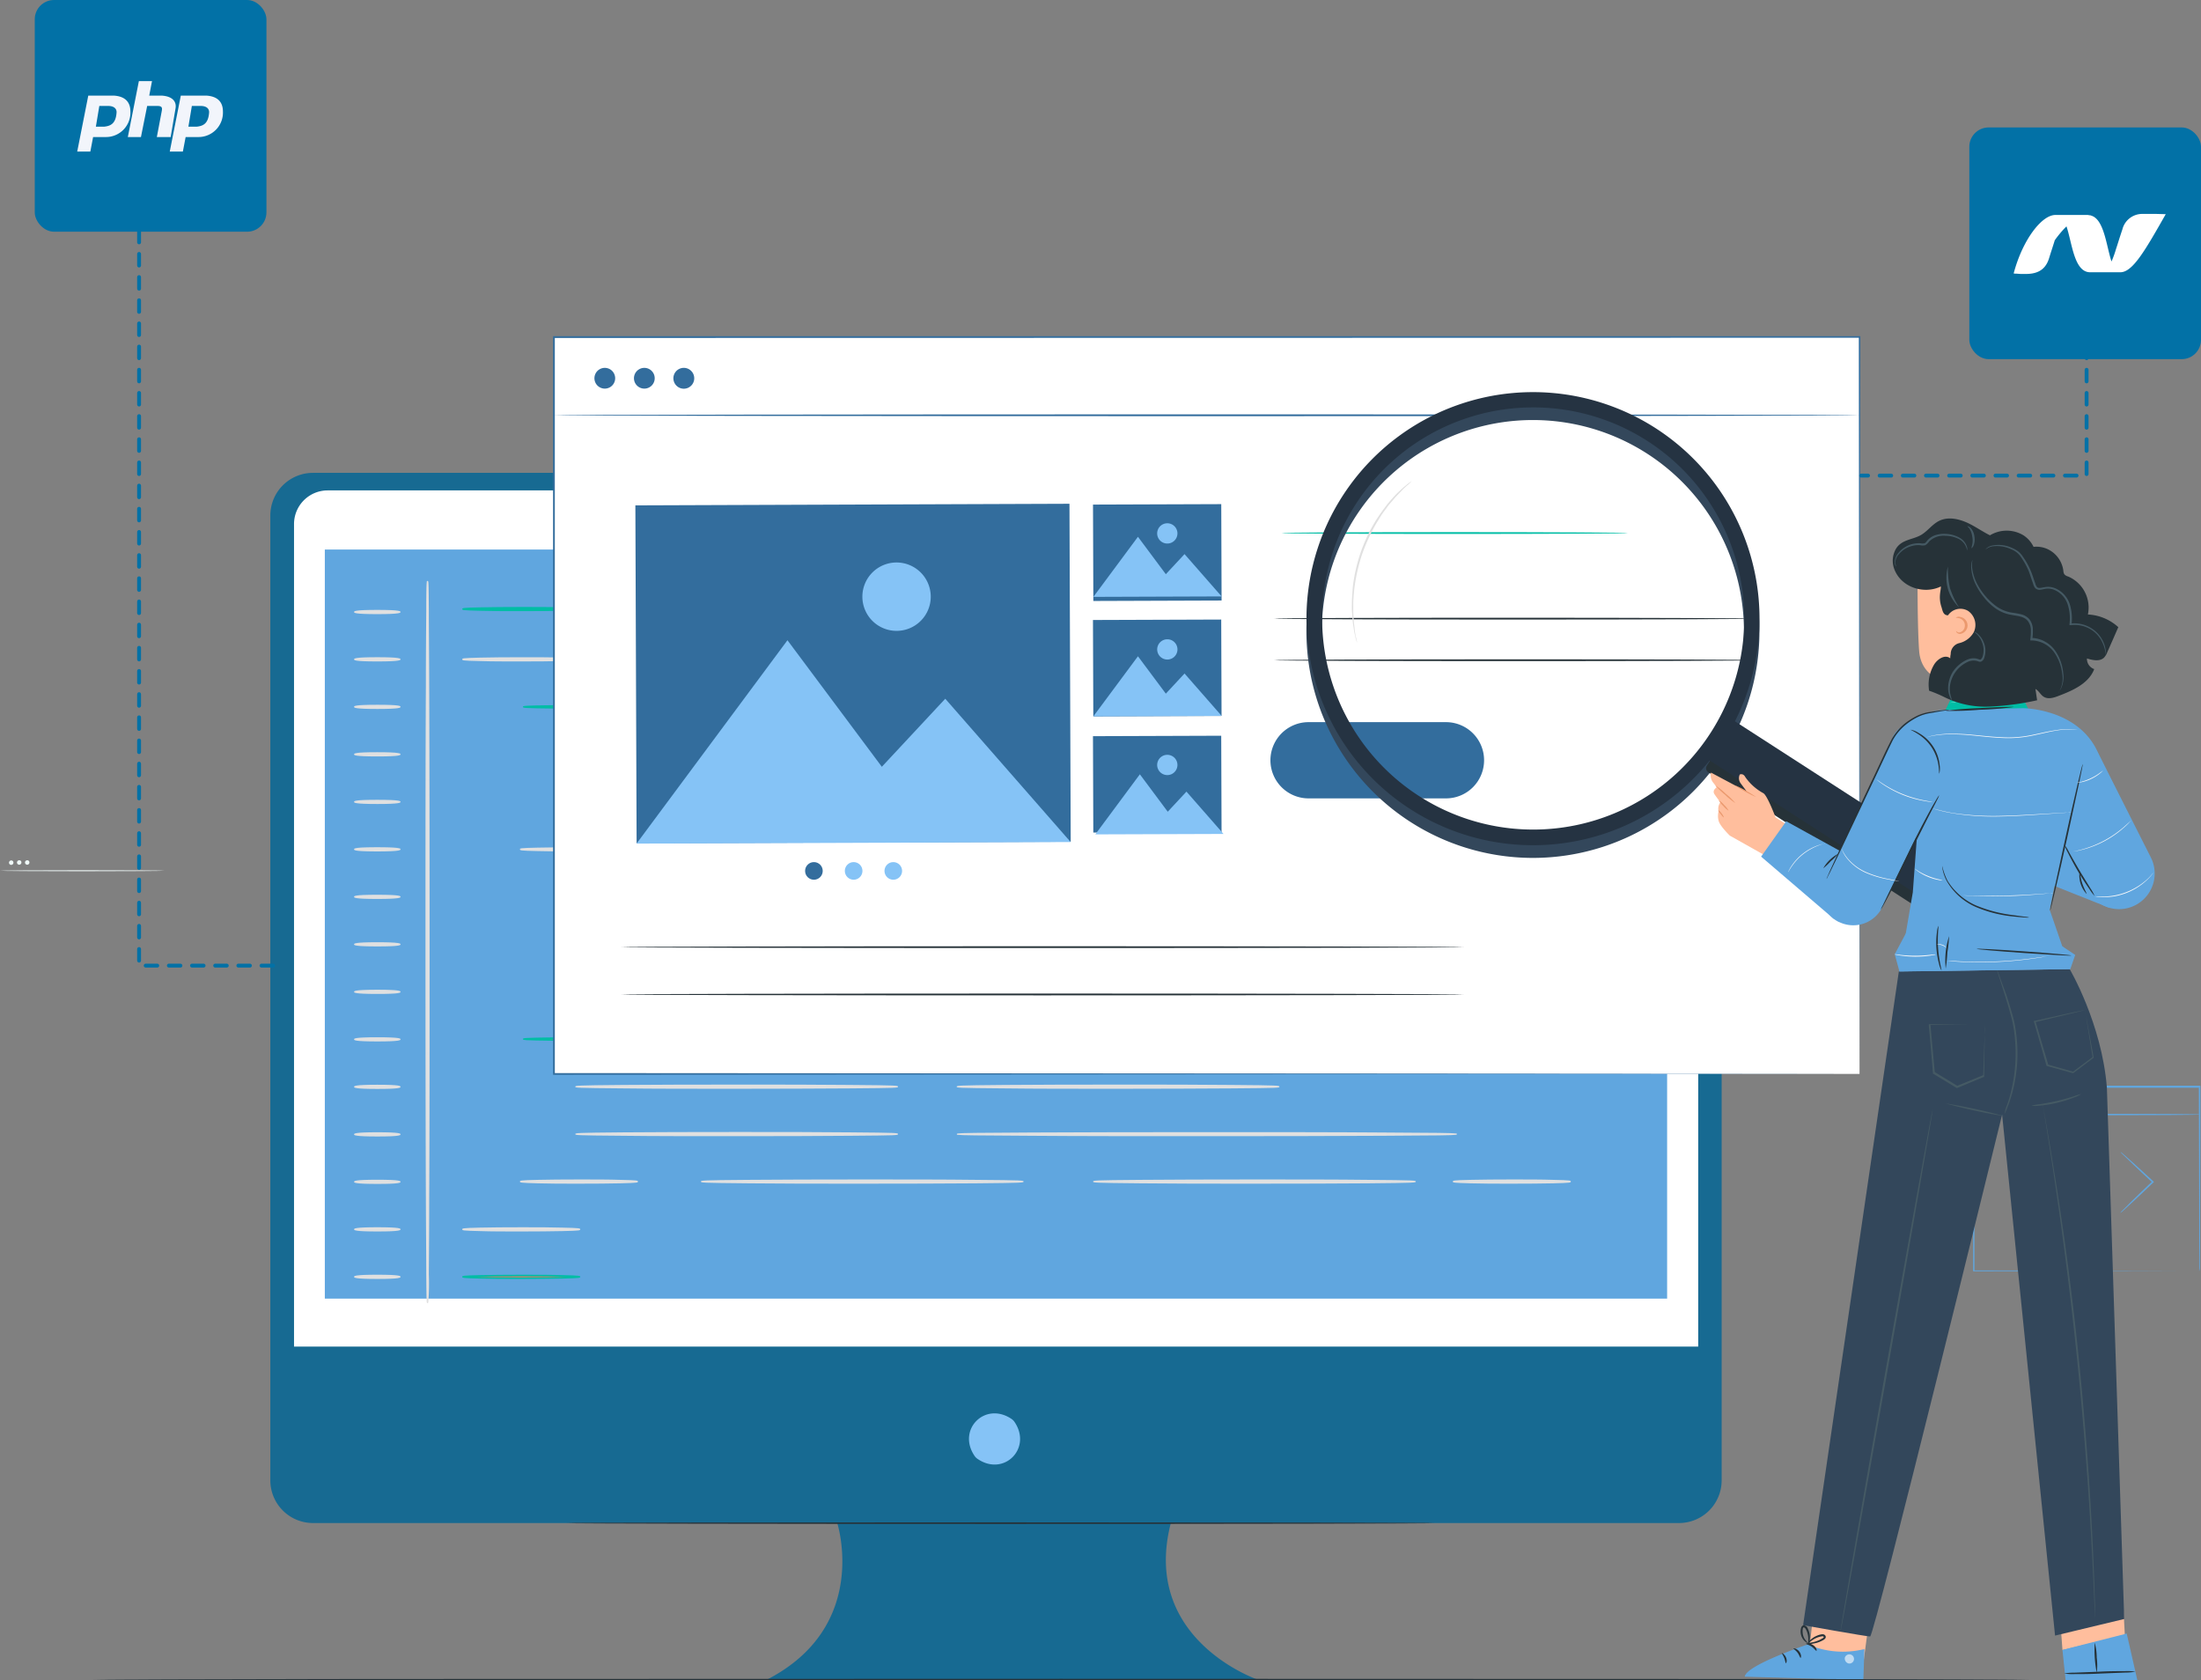 <svg xmlns="http://www.w3.org/2000/svg" width="570.017" height="435.104" viewBox="0 0 570.017 435.104">
  <rect x="0" y="0" width="570.017" height="435.104" fill="#808080" stroke="none"/>
  <g id="IT_Service_Italy_ic_5" transform="translate(-814 -2699)">
    <g id="IT_Service_Uruguay_ic_6" transform="translate(603 -318.504)">
      <g id="IT_Service_Bahamas_ic_4" transform="translate(169.49 3114.712)">
        <path id="Path_137355" data-name="Path 137355" d="M84.14,150.127c0,.067-9.54.135-21.315.135s-21.315-.067-21.315-.135S51.05,150,62.825,150,84.14,150.051,84.14,150.127Z" transform="translate(0 -21.863)" fill="#eff9f8"/>
        <path id="Path_137356" data-name="Path 137356" d="M45.409,147.455a.574.574,0,1,1-.523-.455.531.531,0,0,1,.523.455Z" transform="translate(-0.433 -21.393)" fill="#eff9f8"/>
        <path id="Path_137357" data-name="Path 137357" d="M47.868,147.447a.574.574,0,1,1-.565-.5.531.531,0,0,1,.565.5Z" transform="translate(-0.816 -21.385)" fill="#eff9f8"/>
        <path id="Path_137358" data-name="Path 137358" d="M50.328,147.447a.574.574,0,1,1-.565-.5.531.531,0,0,1,.565.5Z" transform="translate(-1.201 -21.385)" fill="#eff9f8"/>
        <path id="Path_137402" data-name="Path 137402" d="M692.46,252.282a4,4,0,0,1,.607-.692l1.746-1.754c1.493-1.476,3.568-3.484,5.9-5.694l.059-.051v.3c-2.328-2.159-4.42-4.133-5.9-5.575l-1.763-1.687a4.41,4.41,0,0,1-.607-.675,3.475,3.475,0,0,1,.717.557l1.805,1.594c1.552,1.383,3.669,3.323,6.006,5.491l.16.152-.16.143-.051.051c-2.32,2.21-4.428,4.217-5.964,5.609l-1.839,1.687a4.573,4.573,0,0,1-.717.548Z" transform="translate(-101.843 -35.393)" fill="#60a6df"/>
        <path id="Path_137403" data-name="Path 137403" d="M669.515,236.41a3.727,3.727,0,0,1-.6.683l-1.755,1.763c-1.493,1.468-3.568,3.484-5.9,5.685l-.051.051v-.3c2.336,2.168,4.428,4.142,5.9,5.584.7.675,1.291,1.257,1.763,1.687a3.552,3.552,0,0,1,.607.675,4.293,4.293,0,0,1-.717-.557c-.5-.447-1.113-.987-1.847-1.628-1.544-1.392-3.669-3.332-6-5.491l-.16-.152.16-.152.051-.051c2.311-2.2,4.42-4.217,5.963-5.6l1.839-1.687A3.811,3.811,0,0,1,669.515,236.41Z" transform="translate(-96.882 -35.387)" fill="#60a6df"/>
        <path id="Path_137404" data-name="Path 137404" d="M676.609,255.286c-.1,0,1.788-5.348,4.217-11.809s4.5-11.75,4.6-11.708-1.78,5.339-4.217,11.851S676.719,255.32,676.609,255.286Z" transform="translate(-99.362 -34.661)" fill="#60a6df"/>
        <path id="Path_137405" data-name="Path 137405" d="M705.828,264.2V251.106c0-8.325-.051-20.244-.084-34.583l.169.169H647.425l.2-.2v47.666l-.177-.186,42.242.093,11.969.051H689.836l-42.36.093h-.186V216.16h58.867v.169c0,14.382-.068,26.317-.084,34.659,0,4.15,0,7.4-.051,9.633v2.53A2.942,2.942,0,0,1,705.828,264.2Z" transform="translate(-94.774 -32.217)" fill="#60a6df"/>
        <path id="Path_137406" data-name="Path 137406" d="M706.274,224.962c0,.118-13.2.2-29.522.2s-29.522-.084-29.522-.2,13.2-.2,29.522-.2S706.274,224.836,706.274,224.962Z" transform="translate(-94.764 -33.563)" fill="#60a6df"/>
        <path id="Path_137407" data-name="Path 137407" d="M652.706,220.713a.793.793,0,1,1-.784-.793A.793.793,0,0,1,652.706,220.713Z" transform="translate(-95.373 -32.806)" fill="#60a6df"/>
        <path id="Path_137408" data-name="Path 137408" d="M656.109,220.713a.784.784,0,1,1-.784-.793.793.793,0,0,1,.784.793Z" transform="translate(-95.908 -32.806)" fill="#60a6df"/>
        <path id="Path_137409" data-name="Path 137409" d="M659.516,220.713a.793.793,0,1,1-.793-.793A.793.793,0,0,1,659.516,220.713Z" transform="translate(-96.439 -32.806)" fill="#60a6df"/>
        <path id="Path_137415" data-name="Path 137415" d="M483.789,16.212c0,.084-10.662.152-23.82.152s-23.829-.067-23.829-.152,10.662-.152,23.829-.152S483.789,16.127,483.789,16.212Z" transform="translate(-61.74 -0.9)" fill="#fff"/>
        <path id="Path_137416" data-name="Path 137416" d="M440.507,13.226a.607.607,0,0,1-.624.565.565.565,0,1,1,0-1.122A.607.607,0,0,1,440.507,13.226Z" transform="translate(-62.228 -0.369)" fill="#fff"/>
        <path id="Path_137417" data-name="Path 137417" d="M443.253,13.224a.607.607,0,0,1-.641.557.565.565,0,1,1,0-1.122.607.607,0,0,1,.641.565Z" transform="translate(-62.655 -0.367)" fill="#fff"/>
        <path id="Path_137418" data-name="Path 137418" d="M446,13.224a.607.607,0,0,1-.641.557.565.565,0,1,1,0-1.122.607.607,0,0,1,.641.565Z" transform="translate(-63.086 -0.367)" fill="#fff"/>
        <g id="freepik--Device--inject-34" transform="translate(111.52 25.239)">
          <path id="Path_137419" data-name="Path 137419" d="M499.99,96H146.224a11.044,11.044,0,0,0-11.044,11.044V356.9a11.054,11.054,0,0,0,11.044,11.044H281.995s8.637,26.7-18.131,40.518H390.822s-30.229-10.331-22.429-40.518h131.6A11.044,11.044,0,0,0,511.044,356.9V107.023A11.034,11.034,0,0,0,499.99,96Z" transform="translate(-135.18 -96)" fill="#176a92"/>
          <path id="Path_137420" data-name="Path 137420" d="M322.035,333.847c4.8,6.891-2.7,14.463-9.6,9.608a2.748,2.748,0,0,1-.6-.6c-4.794-6.87,2.7-14.391,9.608-9.6a3.184,3.184,0,0,1,.589.589Z" transform="translate(-129.382 -88.195)" fill="#85c3f6"/>
          <path id="Path_137421" data-name="Path 137421" d="M149.777,100.4h346.3a8.709,8.709,0,0,1,8.7,8.709h0v213H141.12v-213a8.709,8.709,0,0,1,8.658-8.709Z" transform="translate(-134.983 -95.855)" fill="#fff"/>
          <path id="Path_137422" data-name="Path 137422" d="M434.286,359.256c0,.134-50.333.217-112.433.217s-112.433-.083-112.433-.217,50.333-.2,112.433-.2S434.286,359.143,434.286,359.256Z" transform="translate(-132.722 -87.291)" fill="#263238"/>
          <path id="Path_137919" data-name="Path 137919" d="M0,0H347.63V193.976H0Z" transform="translate(14.113 19.856)" fill="#60a6df"/>
          <path id="Path_137423" data-name="Path 137423" d="M174.6,309.89c-.186,0-.331-41.8-.331-93.31s.145-93.3.331-93.3.341,41.779.341,93.3S174.787,309.89,174.6,309.89Z" transform="translate(-133.886 -95.097)" fill="#e0e0e0"/>
          <path id="Path_137424" data-name="Path 137424" d="M174.607,310.1c-.093,0-.145,0-.2-.269h0c-.072-.558-.093-2.242-.134-7.232,0-4.7-.072-11.426-.1-20-.072-17.625-.1-41.056-.1-65.995s0-48.38.1-65.995c0-8.585.062-15.311.1-20.011,0-5.011.062-6.7.134-7.232h0c0-.269.1-.269.2-.269s.145,0,.2.269h0c.083.558.093,2.242.134,7.232,0,4.7.083,11.426.1,20.011.062,17.635.1,41.066.1,65.995s0,48.36-.1,65.995c0,8.575-.062,15.3-.1,20a62.782,62.782,0,0,1-.134,7.232h0C174.752,310.1,174.7,310.1,174.607,310.1Zm0-166.33c-.072,17.181-.124,43.535-.124,72.793s.052,55.623.124,72.772c.083-17.181.124-43.525.124-72.772S174.69,160.953,174.607,143.772Z" transform="translate(-133.892 -95.103)" fill="#e0e0e0"/>
          <path id="Path_137425" data-name="Path 137425" d="M167.982,130.841c0,.2-2.593.341-5.806.341s-5.806-.145-5.806-.341,2.6-.331,5.806-.331S167.982,130.665,167.982,130.841Z" transform="translate(-134.478 -94.858)" fill="#e0e0e0"/>
          <path id="Path_137426" data-name="Path 137426" d="M162.193,131.445c-6.023,0-6.023-.351-6.023-.548s0-.548,6.023-.548,6.013.362,6.013.548S168.2,131.445,162.193,131.445ZM157.7,130.9c.961.072,2.479.124,4.494.124s3.585-.052,4.525-.124c-.95-.062-2.469-.124-4.525-.124s-3.585,0-4.535.072Z" transform="translate(-134.485 -94.863)" fill="#e0e0e0"/>
          <path id="Path_137427" data-name="Path 137427" d="M167.982,142.751c0,.186-2.593.341-5.806.341s-5.806-.155-5.806-.341,2.6-.331,5.806-.331S167.982,142.575,167.982,142.751Z" transform="translate(-134.478 -94.463)" fill="#e0e0e0"/>
          <path id="Path_137428" data-name="Path 137428" d="M162.193,143.305c-6.023,0-6.023-.351-6.023-.548s0-.548,6.023-.548,6.013.362,6.013.548S168.2,143.305,162.193,143.305Zm-4.494-.548c.961.072,2.479.124,4.494.124s3.585-.052,4.525-.124c-.95-.062-2.469-.124-4.525-.124s-3.585.083-4.535.124Z" transform="translate(-134.485 -94.47)" fill="#e0e0e0"/>
          <path id="Path_137429" data-name="Path 137429" d="M167.982,154.661c0,.186-2.593.341-5.806.341s-5.806-.155-5.806-.341,2.6-.331,5.806-.331S167.982,154.475,167.982,154.661Z" transform="translate(-134.478 -94.069)" fill="#e0e0e0"/>
          <path id="Path_137430" data-name="Path 137430" d="M162.193,155.215c-6.023,0-6.023-.351-6.023-.548s0-.537,6.023-.537,6.013.341,6.013.537S168.2,155.215,162.193,155.215Zm-4.494-.548c.961.072,2.469.124,4.494.124s3.585-.052,4.525-.124c-.95-.062-2.469-.134-4.525-.134s-3.575.072-4.525.134Z" transform="translate(-134.485 -94.076)" fill="#e0e0e0"/>
          <path id="Path_137431" data-name="Path 137431" d="M167.982,166.561c0,.186-2.593.341-5.806.341s-5.806-.155-5.806-.341,2.6-.331,5.806-.331S167.982,166.385,167.982,166.561Z" transform="translate(-134.478 -93.675)" fill="#e0e0e0"/>
          <path id="Path_137432" data-name="Path 137432" d="M162.193,167.115c-6.023,0-6.023-.351-6.023-.548s0-.548,6.023-.548,6.013.362,6.013.548S168.2,167.115,162.193,167.115Zm-4.494-.537c.961.062,2.469.114,4.494.114s3.585,0,4.484-.114c-1.033-.072-2.531-.134-4.484-.134s-3.533.062-4.515.134Z" transform="translate(-134.485 -93.682)" fill="#e0e0e0"/>
          <path id="Path_137433" data-name="Path 137433" d="M167.982,178.472c0,.186-2.593.341-5.806.341s-5.806-.155-5.806-.341,2.6-.331,5.806-.331A27.076,27.076,0,0,1,167.982,178.472Z" transform="translate(-134.478 -93.282)" fill="#e0e0e0"/>
          <path id="Path_137434" data-name="Path 137434" d="M162.193,179.035c-6.023,0-6.023-.351-6.023-.548s0-.537,6.023-.537,6.013.351,6.013.537S168.2,179.035,162.193,179.035Zm-4.494-.548c.961.072,2.469.124,4.494.124s3.585-.052,4.525-.124c-.95-.062-2.469-.124-4.525-.124s-3.575.062-4.525.124Z" transform="translate(-134.485 -93.287)" fill="#e0e0e0"/>
          <path id="Path_137435" data-name="Path 137435" d="M167.982,190.371c0,.2-2.593.341-5.806.341s-5.806-.145-5.806-.341,2.6-.331,5.806-.331S167.982,190.195,167.982,190.371Z" transform="translate(-134.478 -92.887)" fill="#e0e0e0"/>
          <path id="Path_137436" data-name="Path 137436" d="M162.193,190.925c-6.023,0-6.023-.351-6.023-.548s0-.537,6.023-.537,6.013.351,6.013.537S168.2,190.925,162.193,190.925Zm-4.494-.548c.961.072,2.469.124,4.494.124a43.066,43.066,0,0,0,4.525-.124c-.95-.062-2.469-.114-4.525-.114s-3.575.052-4.525.114Z" transform="translate(-134.485 -92.893)" fill="#e0e0e0"/>
          <path id="Path_137437" data-name="Path 137437" d="M167.982,202.281c0,.186-2.593.341-5.806.341s-5.806-.155-5.806-.341,2.6-.331,5.806-.331S167.982,202.1,167.982,202.281Z" transform="translate(-134.478 -92.492)" fill="#e0e0e0"/>
          <path id="Path_137438" data-name="Path 137438" d="M162.193,202.835c-6.023,0-6.023-.351-6.023-.548s0-.537,6.023-.537,6.013.351,6.013.537S168.2,202.835,162.193,202.835Zm-4.494-.548c.961.072,2.479.134,4.494.134s3.585-.062,4.525-.134c-.95-.062-2.469-.124-4.525-.124s-3.585.062-4.535.124Z" transform="translate(-134.485 -92.499)" fill="#e0e0e0"/>
          <path id="Path_137439" data-name="Path 137439" d="M167.982,214.191c0,.186-2.593.331-5.806.331s-5.806-.145-5.806-.331,2.6-.341,5.806-.341S167.982,214,167.982,214.191Z" transform="translate(-134.478 -92.098)" fill="#e0e0e0"/>
          <path id="Path_137440" data-name="Path 137440" d="M162.193,214.735c-6.023,0-6.023-.341-6.023-.537s0-.548,6.023-.548,6.013.351,6.013.548S168.2,214.735,162.193,214.735ZM157.7,214.2c.961.062,2.469.124,4.494.124s3.585-.062,4.525-.124c-.95-.072-2.469-.124-4.525-.124s-3.575.052-4.525.124Z" transform="translate(-134.485 -92.105)" fill="#e0e0e0"/>
          <path id="Path_137441" data-name="Path 137441" d="M167.982,226.072c0,.186-2.593.331-5.806.331s-5.806-.145-5.806-.331,2.6-.341,5.806-.341A27.451,27.451,0,0,1,167.982,226.072Z" transform="translate(-134.478 -91.706)" fill="#e0e0e0"/>
          <path id="Path_137442" data-name="Path 137442" d="M162.193,226.645c-6.023,0-6.023-.351-6.023-.537s0-.548,6.023-.548,6.013.351,6.013.548S168.2,226.645,162.193,226.645Zm-4.494-.537c.961.062,2.469.124,4.494.124s3.585-.062,4.484-.124c-1.033-.072-2.531-.124-4.484-.124s-3.533.093-4.515.093Z" transform="translate(-134.485 -91.711)" fill="#e0e0e0"/>
          <path id="Path_137443" data-name="Path 137443" d="M167.982,238.011c0,.186-2.593.341-5.806.341s-5.806-.155-5.806-.341,2.6-.341,5.806-.341S167.982,237.815,167.982,238.011Z" transform="translate(-134.478 -91.31)" fill="#e0e0e0"/>
          <path id="Path_137444" data-name="Path 137444" d="M162.193,238.555c-6.023,0-6.023-.351-6.023-.548s0-.537,6.023-.537,6.013.341,6.013.537S168.2,238.555,162.193,238.555Zm-4.494-.548c1.033.072,2.521.134,4.494.134s3.585-.062,4.484-.134c-.95-.062-2.479-.124-4.484-.124s-3.564.062-4.515.124Z" transform="translate(-134.485 -91.316)" fill="#e0e0e0"/>
          <path id="Path_137445" data-name="Path 137445" d="M167.982,249.911c0,.176-2.593.331-5.806.331s-5.806-.155-5.806-.331,2.6-.341,5.806-.341S167.982,249.725,167.982,249.911Z" transform="translate(-134.478 -90.916)" fill="#e0e0e0"/>
          <path id="Path_137446" data-name="Path 137446" d="M162.193,250.455c-6.023,0-6.023-.351-6.023-.537s0-.548,6.023-.548,6.013.351,6.013.548S168.2,250.455,162.193,250.455Zm-4.494-.537c.961.062,2.469.124,4.494.124s3.585-.062,4.525-.124c-.95-.072-2.469-.124-4.525-.124s-3.575.052-4.525.124Z" transform="translate(-134.485 -90.922)" fill="#e0e0e0"/>
          <path id="Path_137447" data-name="Path 137447" d="M167.982,261.822c0,.176-2.593.331-5.806.331s-5.806-.155-5.806-.331,2.6-.341,5.806-.341a28.3,28.3,0,0,1,5.806.341Z" transform="translate(-134.478 -90.522)" fill="#e0e0e0"/>
          <path id="Path_137448" data-name="Path 137448" d="M162.193,262.375c-6.023,0-6.023-.362-6.023-.548s0-.548,6.023-.548,6.013.351,6.013.548S168.2,262.375,162.193,262.375Zm-4.494-.548c.961.062,2.469.124,4.494.124s3.585-.062,4.484-.124c-1.033-.072-2.531-.134-4.484-.134s-3.533.062-4.515.134Z" transform="translate(-134.485 -90.528)" fill="#e0e0e0"/>
          <path id="Path_137449" data-name="Path 137449" d="M167.982,273.721c0,.186-2.593.331-5.806.331s-5.806-.145-5.806-.331,2.6-.341,5.806-.341S167.982,273.535,167.982,273.721Z" transform="translate(-134.478 -90.127)" fill="#e0e0e0"/>
          <path id="Path_137450" data-name="Path 137450" d="M162.193,274.265c-6.023,0-6.023-.351-6.023-.537s0-.548,6.023-.548,6.013.351,6.013.548S168.2,274.265,162.193,274.265Zm-4.494-.537c.961.062,2.469.124,4.494.124s3.585-.062,4.525-.124c-.95-.072-2.469-.124-4.525-.124s-3.575.052-4.525.124Z" transform="translate(-134.485 -90.134)" fill="#e0e0e0"/>
          <path id="Path_137451" data-name="Path 137451" d="M167.982,285.631c0,.176-2.593.331-5.806.331s-5.806-.155-5.806-.331,2.6-.341,5.806-.341S167.982,285.445,167.982,285.631Z" transform="translate(-134.478 -89.733)" fill="#e0e0e0"/>
          <path id="Path_137452" data-name="Path 137452" d="M162.193,286.185c-6.023,0-6.023-.362-6.023-.548s0-.548,6.023-.548,6.013.351,6.013.548S168.2,286.185,162.193,286.185Zm-4.494-.548c.961.062,2.469.124,4.494.124s3.585-.062,4.525-.124c-.95-.072-2.469-.124-4.525-.124s-3.575.052-4.525.124Z" transform="translate(-134.485 -89.74)" fill="#e0e0e0"/>
          <path id="Path_137453" data-name="Path 137453" d="M167.982,297.531c0,.186-2.593.331-5.806.331s-5.806-.145-5.806-.331,2.6-.341,5.806-.341S167.982,297.345,167.982,297.531Z" transform="translate(-134.478 -89.339)" fill="#e0e0e0"/>
          <path id="Path_137454" data-name="Path 137454" d="M162.193,298.085c-6.023,0-6.023-.351-6.023-.548s0-.548,6.023-.548,6.013.351,6.013.548S168.2,298.085,162.193,298.085Zm-4.494-.548c.961.062,2.479.124,4.494.124s3.585-.062,4.525-.124c-.95-.072-2.469-.124-4.525-.124s-3.585.052-4.535.124Z" transform="translate(-134.485 -89.346)" fill="#e0e0e0"/>
          <path id="Path_137455" data-name="Path 137455" d="M213.636,130.151c0,.176-6.746.331-15.063.331s-15.073-.155-15.073-.331,6.746-.341,15.073-.341S213.636,130.006,213.636,130.151Z" transform="translate(-133.58 -94.881)" fill="#00bda5"/>
          <path id="Path_137456" data-name="Path 137456" d="M198.58,130.695c-4.029,0-7.821,0-10.672-.093-4.618-.1-4.618-.186-4.618-.444s0-.351,4.618-.444c2.851-.062,6.643-.1,10.672-.1s7.81,0,10.651.1c4.618.093,4.618.176,4.618.444s0,.341-4.618.444C206.39,130.674,202.619,130.695,198.58,130.695Zm-11.777-.537c2.634.072,6.725.124,11.777.124s9.133,0,11.767-.124c-2.634-.083-6.726-.124-11.767-.124S189.427,130.075,186.8,130.158Z" transform="translate(-133.587 -94.887)" fill="#00bda5"/>
          <path id="Path_137457" data-name="Path 137457" d="M213.636,297.531c0,.186-6.746.331-15.063.331s-15.073-.145-15.073-.331,6.746-.341,15.073-.341S213.636,297.345,213.636,297.531Z" transform="translate(-133.58 -89.339)" fill="#ff725e"/>
          <path id="Path_137458" data-name="Path 137458" d="M198.58,298.085c-4.029,0-7.821,0-10.672-.093-4.618-.114-4.618-.186-4.618-.455s0-.351,4.618-.444c2.851-.062,6.643-.1,10.672-.1s7.81,0,10.651.1c4.618.093,4.618.176,4.618.444s0,.341-4.618.455C206.39,298.033,202.619,298.085,198.58,298.085Zm-11.777-.548c2.634.072,6.715.124,11.777.124s9.133-.052,11.767-.124c-2.634-.072-6.715-.124-11.767-.124S189.427,297.465,186.8,297.538Z" transform="translate(-133.587 -89.346)" fill="#00bda5"/>
          <path id="Path_137459" data-name="Path 137459" d="M255.117,154.661c0,.186-12.625.341-28.2.341s-28.193-.155-28.193-.341,12.625-.331,28.193-.331S255.117,154.475,255.117,154.661Z" transform="translate(-133.076 -94.069)" fill="#ff725e"/>
          <path id="Path_137460" data-name="Path 137460" d="M226.91,155.215c-7.531,0-14.608,0-19.939-.1-8.471-.093-8.471-.165-8.471-.444s0-.341,8.471-.444c5.331-.072,12.4-.093,19.939-.093s14.618,0,19.949.093c8.471.1,8.471.155,8.471.444s0,.351-8.471.444C241.539,155.173,234.462,155.215,226.91,155.215Zm-21.964-.548c4.907.072,12.5.124,21.964.124s17.046-.052,21.984-.124c-4.907-.072-12.563-.134-21.984-.134s-17.046.062-21.953.134Z" transform="translate(-133.083 -94.076)" fill="#00bda5"/>
          <path id="Path_137461" data-name="Path 137461" d="M318.248,154.661c0,.186-12.635.341-28.193.341s-28.214-.155-28.214-.341,12.625-.331,28.214-.331S318.248,154.475,318.248,154.661Z" transform="translate(-130.987 -94.069)" fill="#e0e0e0"/>
          <path id="Path_137462" data-name="Path 137462" d="M290.061,155.215c-7.542,0-14.629,0-19.96-.1-8.461-.093-8.461-.165-8.461-.444s0-.341,8.461-.444c5.341-.072,12.4-.093,19.96-.093s14.6,0,19.929.093c8.471.1,8.471.155,8.471.444s0,.351-8.471.444C304.669,155.173,297.582,155.215,290.061,155.215Zm-21.984-.548c4.907.072,12.511.124,21.984.124s17.046-.052,21.964-.124c-4.907-.072-12.511-.134-21.964-.134S272.953,154.595,268.076,154.667Z" transform="translate(-130.993 -94.076)" fill="#e0e0e0"/>
          <path id="Path_137463" data-name="Path 137463" d="M294.984,166.561c0,.186-18.6.341-41.572.341s-41.551-.155-41.551-.341,18.6-.331,41.551-.331S294.984,166.385,294.984,166.561Z" transform="translate(-132.641 -93.675)" fill="#e0e0e0"/>
          <path id="Path_137464" data-name="Path 137464" d="M253.419,167.115c-11.106,0-21.53,0-29.392-.093-12.4-.1-12.4-.155-12.4-.455s0-.341,12.4-.444c7.862-.062,18.307-.1,29.392-.1s21.53,0,29.392.1c12.4.1,12.4.155,12.4.444s0,.351-12.4.455C274.959,167.032,264.525,167.115,253.419,167.115Zm-32.388-.548c7.232.083,18.42.124,32.388.124s25.166,0,32.388-.124c-7.232-.072-18.41-.124-32.388-.124S228.253,166.5,221.031,166.568Z" transform="translate(-132.649 -93.682)" fill="#e0e0e0"/>
          <path id="Path_137465" data-name="Path 137465" d="M294.984,178.471c0,.186-18.6.341-41.572.341s-41.551-.155-41.551-.341,18.6-.331,41.551-.331S294.984,178.305,294.984,178.471Z" transform="translate(-132.641 -93.281)" fill="#e0e0e0"/>
          <path id="Path_137466" data-name="Path 137466" d="M253.419,179.035c-11.1,0-21.53,0-29.392-.1-12.4-.093-12.4-.155-12.4-.444s0-.341,12.4-.444c7.852-.072,18.286-.093,29.392-.093s21.53,0,29.392.093c12.4.1,12.4.155,12.4.444s0,.351-12.4.444C274.949,179.035,264.515,179.035,253.419,179.035Zm-32.367-.548c7.232.083,18.41.124,32.367.124s25.125,0,32.367-.124c-7.17-.072-18.41-.124-32.367-.124s-25.135.041-32.367.114Z" transform="translate(-132.649 -93.287)" fill="#e0e0e0"/>
          <path id="Path_137467" data-name="Path 137467" d="M350.353,214.191c0,.186-18.6.331-41.551.331s-41.562-.145-41.562-.331,18.6-.341,41.562-.341S350.353,214,350.353,214.191Z" transform="translate(-130.808 -92.098)" fill="#e0e0e0"/>
          <path id="Path_137468" data-name="Path 137468" d="M308.809,214.735c-11.1,0-21.53,0-29.392-.093-12.4-.1-12.4-.155-12.4-.444s0-.351,12.4-.444c7.852-.062,18.286-.1,29.392-.1s21.53,0,29.382.1c12.4.093,12.4.155,12.4.444s0,.341-12.4.444C330.339,214.714,319.9,214.735,308.809,214.735Zm-32.367-.537c7.232.072,18.41.124,32.367.124s25.115-.052,32.357-.124c-7.232-.072-18.4-.124-32.357-.124S283.663,214.125,276.442,214.2Z" transform="translate(-130.815 -92.105)" fill="#e0e0e0"/>
          <path id="Path_137469" data-name="Path 137469" d="M326.494,190.371c0,.2-18.6.341-41.552.341s-41.572-.145-41.572-.341,18.6-.331,41.572-.331S326.494,190.195,326.494,190.371Z" transform="translate(-131.598 -92.887)" fill="#e0e0e0"/>
          <path id="Path_137470" data-name="Path 137470" d="M284.909,190.925c-11.106,0-21.53,0-29.392-.093-12.4-.1-12.4-.155-12.4-.455s0-.341,12.4-.434c7.852-.072,18.3-.1,29.392-.1s21.53,0,29.382.1c12.4.093,12.4.155,12.4.434s0,.351-12.4.455C306.439,190.894,295.994,190.925,284.909,190.925Zm-32.367-.548c7.232.083,18.41.124,32.367.124s25.125,0,32.357-.124c-7.17-.072-18.4-.114-32.357-.114S259.763,190.264,252.542,190.377Z" transform="translate(-131.606 -92.893)" fill="#e0e0e0"/>
          <path id="Path_137471" data-name="Path 137471" d="M424.773,190.371c0,.2-18.6.341-41.551.341s-41.562-.145-41.562-.341,18.6-.331,41.562-.331S424.773,190.195,424.773,190.371Z" transform="translate(-128.344 -92.887)" fill="#e0e0e0"/>
          <path id="Path_137472" data-name="Path 137472" d="M383.229,190.925c-11.106,0-21.53,0-29.392-.093-12.4-.1-12.4-.155-12.4-.455s0-.341,12.4-.434c7.852-.072,18.3-.1,29.392-.1s21.53,0,29.382.1c12.4.093,12.4.155,12.4.434s0,.351-12.4.455C404.759,190.894,394.325,190.925,383.229,190.925Zm-32.367-.548c7.232.083,18.41.124,32.367.124s25.125,0,32.357-.124c-7.232-.072-18.4-.114-32.357-.114S358.083,190.264,350.862,190.377Z" transform="translate(-128.351 -92.893)" fill="#e0e0e0"/>
          <path id="Path_137473" data-name="Path 137473" d="M390.594,166.561c0,.186-18.6.341-41.572.341s-41.551-.155-41.551-.341,18.6-.331,41.551-.331S390.594,166.385,390.594,166.561Z" transform="translate(-129.476 -93.675)" fill="#e0e0e0"/>
          <path id="Path_137474" data-name="Path 137474" d="M349.029,167.115c-11.106,0-21.53,0-29.392-.093-12.4-.1-12.4-.155-12.4-.455s0-.341,12.4-.444c7.862-.062,18.307-.1,29.392-.1s21.53,0,29.392.1c12.4.1,12.4.155,12.4.444s0,.351-12.4.455C370.569,167.032,360.135,167.115,349.029,167.115Zm-32.388-.548c7.232.083,18.41.124,32.388.124s25.125,0,32.4-.124c-7.232-.072-18.42-.124-32.4-.124S323.863,166.5,316.641,166.568Z" transform="translate(-129.484 -93.682)" fill="#e0e0e0"/>
          <path id="Path_137475" data-name="Path 137475" d="M446.153,214.191c0,.186-18.6.331-41.551.331s-41.562-.145-41.562-.331,18.6-.341,41.562-.341S446.153,214,446.153,214.191Z" transform="translate(-127.636 -92.098)" fill="#e0e0e0"/>
          <path id="Path_137476" data-name="Path 137476" d="M404.609,214.735c-11.1,0-21.53,0-29.392-.093-12.4-.1-12.4-.155-12.4-.444s0-.351,12.4-.444c7.852-.062,18.286-.1,29.392-.1s21.53,0,29.392.1c12.4.093,12.4.155,12.4.444s0,.341-12.4.444C426.139,214.714,415.694,214.735,404.609,214.735Zm-32.367-.537c7.232.072,18.41.124,32.367.124s25.125-.052,32.367-.124c-7.232-.072-18.41-.124-32.367-.124S379.474,214.125,372.242,214.2Z" transform="translate(-127.644 -92.105)" fill="#e0e0e0"/>
          <path id="Path_137477" data-name="Path 137477" d="M436.516,178.471c0,.186-28.927.341-64.538.341s-64.528-.155-64.528-.341,28.927-.331,64.528-.331S436.516,178.305,436.516,178.471Z" transform="translate(-129.477 -93.281)" fill="#e0e0e0"/>
          <path id="Path_137478" data-name="Path 137478" d="M372,179.034c-17.232,0-33.431,0-45.632-.1-14.143-.072-17.821-.114-18.772-.248h-.062c-.269,0-.269-.1-.269-.176s0-.134.269-.176h.052c.961-.134,4.628-.176,18.782-.248,12.191-.072,28.39-.1,45.632-.1s33.452,0,45.643.1c14.143.072,17.811.114,18.772.248h.1c.269,0,.269.1.269.176s0,.134-.269.176h-.052c-.961.134-4.639.176-18.782.248C405.446,179.034,389.237,179.034,372,179.034Zm-50.323-.548c11.891.083,30.136.124,50.354.124s38.463,0,50.343-.124c-11.881-.072-30.136-.124-50.343-.124s-38.493.041-50.354.114Z" transform="translate(-129.483 -93.286)" fill="#e0e0e0"/>
          <path id="Path_137479" data-name="Path 137479" d="M213.636,142.751c0,.186-6.746.341-15.063.341s-15.073-.155-15.073-.341,6.746-.331,15.073-.331S213.636,142.575,213.636,142.751Z" transform="translate(-133.58 -94.463)" fill="#e0e0e0"/>
          <path id="Path_137480" data-name="Path 137480" d="M198.58,143.305c-4.029,0-7.821,0-10.672-.1-4.618-.093-4.618-.176-4.618-.444s0-.341,4.618-.444c2.851-.062,6.643-.1,10.672-.1s7.81,0,10.651.1c4.618.1,4.618.186,4.618.444s0,.351-4.618.444C206.39,143.274,202.619,143.305,198.58,143.305Zm-11.777-.548c2.634.083,6.715.124,11.777.124s9.133,0,11.767-.124c-2.634-.072-6.715-.124-11.767-.124S189.427,142.716,186.8,142.758Z" transform="translate(-133.587 -94.47)" fill="#e0e0e0"/>
          <path id="Path_137481" data-name="Path 137481" d="M213.636,285.631c0,.176-6.746.331-15.063.331s-15.073-.155-15.073-.331,6.746-.341,15.073-.341S213.636,285.445,213.636,285.631Z" transform="translate(-133.58 -89.733)" fill="#e0e0e0"/>
          <path id="Path_137482" data-name="Path 137482" d="M198.58,286.185c-4.029,0-7.821,0-10.672-.1-4.618-.1-4.618-.186-4.618-.444s0-.351,4.618-.455c2.851-.062,6.643-.093,10.672-.093s7.81,0,10.651.093c4.618.1,4.618.186,4.618.455s0,.341-4.618.444C206.39,286.144,202.619,286.185,198.58,286.185Zm-11.767-.548c2.634.072,6.715.124,11.767.124s9.133-.052,11.757-.124c-2.624-.072-6.715-.124-11.757-.124S189.427,285.565,186.813,285.638Z" transform="translate(-133.587 -89.74)" fill="#e0e0e0"/>
          <path id="Path_137483" data-name="Path 137483" d="M228.1,190.371c0,.2-6.757.341-15.073.341s-15.063-.145-15.063-.341,6.746-.331,15.063-.331S228.1,190.195,228.1,190.371Z" transform="translate(-133.101 -92.887)" fill="#e0e0e0"/>
          <path id="Path_137484" data-name="Path 137484" d="M213.03,190.925c-4.019,0-7.821,0-10.662-.093-4.618-.1-4.618-.186-4.618-.455s0-.341,4.618-.434c2.851-.062,6.643-.1,10.662-.1s7.81,0,10.662.1c4.618.093,4.618.176,4.618.434s0,.351-4.618.455C220.85,190.894,217.059,190.925,213.03,190.925Zm-11.757-.548c2.624.083,6.715.124,11.757.124s9.112,0,11.8-.124c-2.614-.072-6.7-.114-11.746-.114s-9.184.041-11.808.114Z" transform="translate(-133.108 -92.893)" fill="#e0e0e0"/>
          <path id="Path_137485" data-name="Path 137485" d="M461.966,190.371c0,.2-6.746.341-15.063.341s-15.073-.145-15.073-.341,6.746-.331,15.073-.331S461.966,190.195,461.966,190.371Z" transform="translate(-125.359 -92.887)" fill="#e0e0e0"/>
          <path id="Path_137486" data-name="Path 137486" d="M446.89,190.925c-4.029,0-7.821,0-10.662-.093-4.618-.1-4.618-.186-4.618-.455s0-.341,4.618-.434c2.851-.062,6.633-.1,10.662-.1s7.81,0,10.662.1c4.618.093,4.618.176,4.618.434s0,.351-4.618.455C454.741,190.894,450.908,190.925,446.89,190.925Zm-11.777-.548c2.624.083,6.715.124,11.767.124s9.133,0,11.746-.124c-2.614-.072-6.7-.114-11.746-.114S437.788,190.3,435.112,190.377Z" transform="translate(-125.366 -92.893)" fill="#e0e0e0"/>
          <path id="Path_137487" data-name="Path 137487" d="M255.117,237.931c0,.186-12.625.341-28.2.341s-28.193-.155-28.193-.341,12.625-.331,28.193-.331S255.117,237.745,255.117,237.931Z" transform="translate(-133.076 -91.312)" fill="#ff725e"/>
          <path id="Path_137488" data-name="Path 137488" d="M226.91,238.485c-7.521,0-14.6,0-19.939-.1-8.471-.093-8.471-.165-8.471-.444s0-.341,8.471-.444c5.331-.062,12.4-.093,19.939-.093s14.618,0,19.949.093c8.471.1,8.471.155,8.471.444s0,.351-8.471.444C241.529,238.443,234.452,238.485,226.91,238.485Zm-21.984-.548c4.907.072,12.563.134,21.984.134s17.046-.062,21.995-.134c-4.907-.072-12.563-.124-21.995-.124S209.833,237.813,204.926,237.937Z" transform="translate(-133.083 -91.319)" fill="#00bda5"/>
          <path id="Path_137489" data-name="Path 137489" d="M318.248,237.931c0,.186-12.635.341-28.193.341s-28.214-.155-28.214-.341,12.625-.331,28.214-.331S318.248,237.745,318.248,237.931Z" transform="translate(-130.987 -91.312)" fill="#e0e0e0"/>
          <path id="Path_137490" data-name="Path 137490" d="M290.061,238.485c-7.531,0-14.618,0-19.96-.1-8.461-.093-8.461-.165-8.461-.444s0-.341,8.461-.444c5.331-.062,12.4-.093,19.96-.093s14.608,0,19.929.093c8.471.1,8.471.155,8.471.444s0,.351-8.471.444C304.659,238.443,297.571,238.485,290.061,238.485Zm-22.005-.548c4.907.072,12.563.134,22.005.134s17.046-.062,21.984-.134c-4.907-.072-12.511-.124-21.984-.124S272.953,237.813,268.056,237.937Z" transform="translate(-130.993 -91.319)" fill="#e0e0e0"/>
          <path id="Path_137491" data-name="Path 137491" d="M294.984,249.831c0,.186-18.6.341-41.572.341s-41.551-.155-41.551-.341,18.6-.331,41.551-.331S294.984,249.655,294.984,249.831Z" transform="translate(-132.641 -90.918)" fill="#e0e0e0"/>
          <path id="Path_137492" data-name="Path 137492" d="M253.419,250.415c-11.1,0-21.53,0-29.392-.1-12.4-.093-12.4-.155-12.4-.434s0-.351,12.4-.455c7.852-.062,18.286-.093,29.392-.093s21.53,0,29.392.093c12.4.1,12.4.155,12.4.455s0,.341-12.4.434C274.949,250.363,264.515,250.415,253.419,250.415Zm-32.367-.537c7.232.072,18.41.114,32.367.114s25.125,0,32.367-.114c-7.17-.083-18.41-.124-32.367-.124s-25.135,0-32.367.093Z" transform="translate(-132.649 -90.924)" fill="#e0e0e0"/>
          <path id="Path_137493" data-name="Path 137493" d="M294.984,261.751c0,.176-18.6.331-41.572.331s-41.551-.155-41.551-.331,18.6-.341,41.551-.341S294.984,261.555,294.984,261.751Z" transform="translate(-132.641 -90.524)" fill="#e0e0e0"/>
          <path id="Path_137494" data-name="Path 137494" d="M253.419,262.295c-11.106,0-21.53,0-29.392-.1-12.4-.093-12.4-.155-12.4-.434s0-.351,12.4-.455c7.862-.062,18.307-.093,29.392-.093s21.53,0,29.392.093c12.4.1,12.4.155,12.4.455s0,.341-12.4.434C274.959,262.264,264.525,262.295,253.419,262.295Zm-32.388-.537c7.232.072,18.42.124,32.388.124s25.166-.052,32.388-.124c-7.232-.083-18.41-.134-32.388-.134s-25.166.062-32.388.134Z" transform="translate(-132.649 -90.53)" fill="#e0e0e0"/>
          <path id="Path_137495" data-name="Path 137495" d="M326.494,273.651c0,.186-18.6.331-41.552.331s-41.572-.145-41.572-.331,18.6-.341,41.572-.341S326.494,273.465,326.494,273.651Z" transform="translate(-131.598 -90.13)" fill="#e0e0e0"/>
          <path id="Path_137496" data-name="Path 137496" d="M284.909,274.205c-11.1,0-21.53,0-29.392-.093-12.4-.114-12.4-.165-12.4-.455s0-.351,12.4-.444c7.841-.062,18.286-.1,29.392-.1s21.53,0,29.382.1c12.4.093,12.4.155,12.4.444s0,.341-12.4.455C306.429,274.174,295.994,274.205,284.909,274.205Zm-32.4-.548c7.232.072,18.42.124,32.4.124s25.166-.052,32.388-.124c-7.232-.083-18.42-.124-32.388-.124S259.732,273.534,252.511,273.658Z" transform="translate(-131.606 -90.136)" fill="#e0e0e0"/>
          <path id="Path_137497" data-name="Path 137497" d="M424.773,273.651c0,.186-18.6.331-41.551.331s-41.562-.145-41.562-.331,18.6-.341,41.562-.341S424.773,273.465,424.773,273.651Z" transform="translate(-128.344 -90.13)" fill="#e0e0e0"/>
          <path id="Path_137498" data-name="Path 137498" d="M383.229,274.205c-11.1,0-21.53,0-29.392-.093-12.4-.114-12.4-.165-12.4-.455s0-.351,12.4-.444c7.841-.062,18.286-.1,29.392-.1s21.53,0,29.382.1c12.4.093,12.4.155,12.4.444s0,.341-12.4.455C404.749,274.174,394.314,274.205,383.229,274.205Zm-32.4-.548c7.232.072,18.42.124,32.4.124s25.166-.052,32.388-.124c-7.18-.083-18.42-.124-32.388-.124S358.052,273.575,350.831,273.658Z" transform="translate(-128.351 -90.136)" fill="#e0e0e0"/>
          <path id="Path_137499" data-name="Path 137499" d="M390.594,249.831c0,.186-18.6.341-41.572.341s-41.551-.155-41.551-.341,18.6-.331,41.551-.331S390.594,249.655,390.594,249.831Z" transform="translate(-129.476 -90.918)" fill="#e0e0e0"/>
          <path id="Path_137500" data-name="Path 137500" d="M349.029,250.415c-11.1,0-21.53,0-29.392-.1-12.4-.093-12.4-.155-12.4-.434s0-.351,12.4-.455c7.852-.062,18.286-.093,29.392-.093s21.53,0,29.392.093c12.4.1,12.4.155,12.4.455s0,.341-12.4.434C370.559,250.363,360.125,250.415,349.029,250.415Zm-32.367-.537c7.232.072,18.41.114,32.367.114s25.125,0,32.367-.114c-7.232-.083-18.4-.124-32.367-.124s-25.135,0-32.367.093Z" transform="translate(-129.484 -90.924)" fill="#e0e0e0"/>
          <path id="Path_137501" data-name="Path 137501" d="M436.516,261.751c0,.176-28.927.331-64.538.331s-64.528-.155-64.528-.331,28.927-.341,64.528-.341S436.516,261.555,436.516,261.751Z" transform="translate(-129.477 -90.524)" fill="#e0e0e0"/>
          <path id="Path_137502" data-name="Path 137502" d="M372,262.294c-17.243,0-33.442,0-45.632-.1-14.154-.072-17.821-.114-18.782-.248h-.052c-.269,0-.269-.1-.269-.176s0-.134.269-.176h.052c.961-.134,4.639-.176,18.782-.248,12.211-.062,28.41-.1,45.632-.1s33.431,0,45.643.1c14.133.072,17.811.114,18.772.248h.1c.269,0,.269.1.269.176s0,.134-.269.176h-.062c-.961.134-4.628.176-18.782.248C405.456,262.263,389.247,262.294,372,262.294Zm-50.385-.537c11.891.072,30.156.124,50.385.124s38.5-.052,50.385-.124c-11.881-.083-30.156-.134-50.385-.134s-38.494.062-50.385.134Z" transform="translate(-129.483 -90.529)" fill="#e0e0e0"/>
          <path id="Path_137503" data-name="Path 137503" d="M228.1,273.651c0,.186-6.757.331-15.073.331s-15.063-.145-15.063-.331,6.746-.341,15.063-.341S228.1,273.465,228.1,273.651Z" transform="translate(-133.101 -90.13)" fill="#e0e0e0"/>
          <path id="Path_137504" data-name="Path 137504" d="M213.03,274.205c-4.019,0-7.81,0-10.662-.093-4.618-.114-4.618-.2-4.618-.455s0-.351,4.618-.444c2.841-.062,6.643-.1,10.662-.1s7.821,0,10.662.1c4.618.093,4.618.176,4.618.444s0,.341-4.618.455C220.84,274.174,217.059,274.205,213.03,274.205Zm-11.767-.548c2.624.072,6.715.124,11.767.124s9.143-.052,11.767-.124c-2.624-.083-6.715-.124-11.767-.124S203.887,273.534,201.263,273.658Z" transform="translate(-133.108 -90.136)" fill="#e0e0e0"/>
          <path id="Path_137505" data-name="Path 137505" d="M461.966,273.651c0,.186-6.746.331-15.063.331s-15.073-.145-15.073-.331,6.746-.341,15.073-.341S461.966,273.465,461.966,273.651Z" transform="translate(-125.359 -90.13)" fill="#e0e0e0"/>
          <path id="Path_137506" data-name="Path 137506" d="M446.89,274.205c-4.029,0-7.81,0-10.662-.093-4.618-.114-4.618-.2-4.618-.455s0-.351,4.618-.444c2.841-.062,6.633-.1,10.662-.1s7.81,0,10.662.1c4.618.093,4.618.176,4.618.444s0,.341-4.618.455C454.741,274.174,450.908,274.205,446.89,274.205Zm-11.777-.548c2.624.072,6.715.124,11.777.124s9.143-.052,11.757-.124c-2.614-.083-6.7-.124-11.757-.124S437.788,273.575,435.112,273.658Z" transform="translate(-125.366 -90.136)" fill="#e0e0e0"/>
        </g>
        <g id="freepik--Window--inject-34" transform="translate(184.742 -10.151)">
          <rect id="Rectangle_163120" data-name="Rectangle 163120" width="338.156" height="190.805" transform="translate(0.197 0.227)" fill="#fff"/>
          <path id="Path_137507" data-name="Path 137507" d="M556.232,253.952c0-1.436-.072-73.568-.176-190.794l.176.176-338.125.062h0l.238-.227V253.962l-.217-.217,338.146.217-338.146.227h-.238V62.93H556.449v.186C556.294,180.363,556.232,252.516,556.232,253.952Z" transform="translate(-217.889 -62.93)" fill="#336d9d"/>
          <path id="Path_137508" data-name="Path 137508" d="M556.232,82.758c0,.124-75.758.238-169.181.238s-169.161-.114-169.161-.238,75.737-.238,169.192-.238S556.232,82.623,556.232,82.758Z" transform="translate(-217.889 -62.281)" fill="#336d9d"/>
          <path id="Path_137509" data-name="Path 137509" d="M233.633,73.566a2.686,2.686,0,1,1-.783-1.906,2.7,2.7,0,0,1,.783,1.906Z" transform="translate(-217.547 -62.667)" fill="#336d9d"/>
          <path id="Path_137510" data-name="Path 137510" d="M243.543,73.566a2.686,2.686,0,1,1-.783-1.906,2.7,2.7,0,0,1,.783,1.906Z" transform="translate(-217.218 -62.667)" fill="#336d9d"/>
          <path id="Path_137511" data-name="Path 137511" d="M253.453,73.566a2.7,2.7,0,1,1-2.686-2.7,2.7,2.7,0,0,1,2.686,2.7Z" transform="translate(-216.89 -62.667)" fill="#336d9d"/>
          <path id="Path_137512" data-name="Path 137512" d="M490.215,112.278c0,.134-20.084.238-44.857.238s-44.857-.1-44.857-.238,20.073-.238,44.857-.238S490.215,112.143,490.215,112.278Z" transform="translate(-211.844 -61.304)" fill="#00bda5"/>
          <path id="Path_137513" data-name="Path 137513" d="M523.562,133.727c0,.134-27.956.238-62.451.238s-62.451-.1-62.451-.238,27.956-.227,62.451-.227S523.562,133.634,523.562,133.727Z" transform="translate(-211.905 -60.593)" fill="#263238"/>
          <path id="Path_137514" data-name="Path 137514" d="M523.562,144.158c0,.124-27.956.227-62.451.227s-62.451-.1-62.451-.227,27.956-.238,62.451-.238S523.562,144,523.562,144.158Z" transform="translate(-211.905 -60.248)" fill="#263238"/>
          <path id="Path_137515" data-name="Path 137515" d="M443.187,179.413h-35.6a9.876,9.876,0,0,1-9.866-9.877h0a9.877,9.877,0,0,1,9.866-9.866h35.6a9.866,9.866,0,0,1,9.866,9.866h0a9.866,9.866,0,0,1-9.866,9.876Z" transform="translate(-211.936 -59.727)" fill="#336d9d"/>
          <rect id="Rectangle_163121" data-name="Rectangle 163121" width="112.423" height="87.504" transform="translate(21.317 43.807) rotate(-0.21)" fill="#336d9d"/>
          <path id="Path_137516" data-name="Path 137516" d="M238.82,191.8,277.9,139.14l24.443,32.77,16.426-17.625,32.471,37.109Z" transform="translate(-217.196 -60.407)" fill="#85c3f6"/>
          <path id="Path_137517" data-name="Path 137517" d="M313.137,128.473a8.854,8.854,0,1,1-8.895-8.823h0a8.864,8.864,0,0,1,8.895,8.823Z" transform="translate(-215.322 -61.052)" fill="#85c3f6"/>
          <path id="Path_137920" data-name="Path 137920" d="M0,0H33.214V24.96H0Z" transform="translate(139.835 43.604) rotate(-0.2)" fill="#336d9d"/>
          <path id="Path_137518" data-name="Path 137518" d="M353.34,128.769l11.54-15.559L372.1,122.9l4.845-5.207,9.6,10.961Z" transform="translate(-213.405 -61.265)" fill="#85c3f6"/>
          <rect id="Rectangle_163123" data-name="Rectangle 163123" width="33.214" height="24.96" transform="translate(139.826 73.491) rotate(-0.2)" fill="#336d9d"/>
          <path id="Path_137519" data-name="Path 137519" d="M353.34,158.708l11.54-15.548,7.221,9.68,4.845-5.217,9.6,10.961Z" transform="translate(-213.405 -60.274)" fill="#85c3f6"/>
          <rect id="Rectangle_163124" data-name="Rectangle 163124" width="33.214" height="24.96" transform="translate(139.827 103.575) rotate(-0.2)" fill="#336d9d"/>
          <path id="Path_137520" data-name="Path 137520" d="M353.82,188.3l11.54-15.559,7.221,9.691,4.845-5.207,9.6,10.961Z" transform="translate(-213.389 -59.294)" fill="#85c3f6"/>
          <path id="Path_137521" data-name="Path 137521" d="M374.578,112.423a2.624,2.624,0,1,1-2.624-2.6,2.624,2.624,0,0,1,2.624,2.6Z" transform="translate(-212.876 -61.377)" fill="#85c3f6"/>
          <path id="Path_137522" data-name="Path 137522" d="M374.578,141.359a2.624,2.624,0,1,1-2.619-2.46,2.624,2.624,0,0,1,2.619,2.46Z" transform="translate(-212.875 -60.415)" fill="#85c3f6"/>
          <path id="Path_137523" data-name="Path 137523" d="M374.578,170.474a2.624,2.624,0,1,1-2.624-2.614,2.624,2.624,0,0,1,2.624,2.614Z" transform="translate(-212.876 -59.456)" fill="#85c3f6"/>
          <ellipse id="Ellipse_4705" data-name="Ellipse 4705" cx="2.283" cy="2.283" rx="2.283" ry="2.283" transform="translate(65.272 136.184)" fill="#336d9d"/>
          <ellipse id="Ellipse_4706" data-name="Ellipse 4706" cx="2.283" cy="2.283" rx="2.283" ry="2.283" transform="translate(75.562 136.184)" fill="#85c3f6"/>
          <ellipse id="Ellipse_4707" data-name="Ellipse 4707" cx="2.283" cy="2.283" rx="2.283" ry="2.283" transform="translate(85.831 136.184)" fill="#85c3f6"/>
          <path id="Path_137524" data-name="Path 137524" d="M453.214,216.078c0,.124-48.866.227-109.137.227s-109.137-.1-109.137-.227,48.845-.238,109.137-.238S453.214,215.943,453.214,216.078Z" transform="translate(-217.325 -57.867)" fill="#263238"/>
          <path id="Path_137525" data-name="Path 137525" d="M453.214,227.938c0,.134-48.866.227-109.137.227s-109.137-.093-109.137-.227,48.845-.238,109.137-.238S453.214,227.814,453.214,227.938Z" transform="translate(-217.325 -57.475)" fill="#263238"/>
        </g>
        <g id="freepik--Character--inject-34" transform="translate(379.844 4.333)">
          <path id="Path_137526" data-name="Path 137526" d="M505.9,249.6a58.665,58.665,0,1,1,34.3-106.321h0A58.665,58.665,0,0,1,505.9,249.6Zm.149-113.388a54.661,54.661,0,1,0,31.862,10.3,54.661,54.661,0,0,0-31.862-10.3Z" transform="translate(-447.321 -128.985)" fill="#33475b"/>
          <path id="Path_137527" data-name="Path 137527" d="M602.838,248.541h0a7.3,7.3,0,0,1-10.079,2.157l-61.368-39.672a1.24,1.24,0,0,1-.372-1.723h0l5.219-8.071a1.24,1.24,0,0,1,1.7-.4l62.533,37.44a7.3,7.3,0,0,1,2.48,10.017A2,2,0,0,1,602.838,248.541Z" transform="translate(-427.302 -112.59)" fill="#263238"/>
          <path id="Path_137528" data-name="Path 137528" d="M505.895,246.95a58.665,58.665,0,1,1,34.3-106.333h0a58.665,58.665,0,0,1-34.3,106.333Zm.149-113.375a54.661,54.661,0,1,0,31.862,10.24,54.659,54.659,0,0,0-31.862-10.24Z" transform="translate(-447.317 -129.62)" fill="#253342"/>
          <path id="Path_137529" data-name="Path 137529" d="M530.4,207.771l6.546-10.141h0l65.124,42.04a5.926,5.926,0,0,1,1.76,8.17l-.149.223a5.914,5.914,0,0,1-8.17,1.76Z" transform="translate(-427.402 -113.315)" fill="#253342"/>
          <path id="Path_137530" data-name="Path 137530" d="M458.174,190.1a11.163,11.163,0,0,1-.484-1.785,12.829,12.829,0,0,1-.409-2.145,24.506,24.506,0,0,1-.347-2.851c0-.533-.074-1.066-.112-1.661s0-1.24,0-1.81c0-1.24.124-2.579.223-3.98a41.829,41.829,0,0,1,5.839-17.233c.682-1.1,1.413-2.17,2.194-3.211.384-.5.732-.979,1.079-1.426l1.079-1.24a22.114,22.114,0,0,1,2-2.046,14.988,14.988,0,0,1,1.636-1.426,8.9,8.9,0,0,1,1.463-1.079,12.743,12.743,0,0,1-1.327,1.24,17.54,17.54,0,0,0-1.537,1.5c-.583.62-1.24,1.24-1.934,2.1l-1.079,1.24c-.359.446-.694.955-1.066,1.438-.769.979-1.438,2.145-2.157,3.285a46.709,46.709,0,0,0-3.781,8.195,47.619,47.619,0,0,0-2,8.8c-.124,1.389-.273,2.7-.273,3.942v1.785a12.247,12.247,0,0,0,.074,1.649,27.269,27.269,0,0,0,.26,2.827,16.115,16.115,0,0,0,.31,2.157A13.256,13.256,0,0,1,458.174,190.1Z" transform="translate(-445.046 -125.163)" fill="#e0e0e0"/>
          <path id="Path_137531" data-name="Path 137531" d="M594.058,216.442h0a9.286,9.286,0,0,1-10-8.517v-.372c-.223-5.058-.4-10.178-.4-10.178s-7.687-.694-8.257-8.282-.384-25.13-.384-25.13h0a26.481,26.481,0,0,1,26.754,1.649l-.4,26.741v14.381C601.373,211.532,598.868,216.033,594.058,216.442Z" transform="translate(-416.713 -122.072)" fill="#ffbe9d"/>
          <path id="Path_137532" data-name="Path 137532" d="M583.074,180.244a.757.757,0,0,0,.112.335,1.24,1.24,0,0,0,.843.409,2.216,2.216,0,0,0,.161-4.389,1.407,1.407,0,0,0-1.24.174,10.622,10.622,0,0,1,1.066.186,1.909,1.909,0,0,1,1.314,1.9,1.8,1.8,0,0,1-1.413,1.748C583.409,180.653,583.136,180.195,583.074,180.244Z" transform="translate(-414.803 -118.368)" fill="#eb996e"/>
          <path id="Path_137533" data-name="Path 137533" d="M548.569,220.682s-2.1-5.666-3.161-6.261a13.639,13.639,0,0,1-4.649-4.141c-.583-1.128-1.451-.694-1.451-.694h0a2.232,2.232,0,0,0,.211,2.256l1.637,2.207-9.3-4.959a3,3,0,0,0,.632,2.678c1.066,1.327.719,1.24.719,1.24s-1.079.707-.471,1.649a21.718,21.718,0,0,0,1.562,2.083,2.9,2.9,0,0,0-.483,2.393,4.884,4.884,0,0,0,0,2.393c.31,1.376,2.926,3.893,2.926,3.893l10.773,6.062,5.381-8Z" transform="translate(-427.074 -110.567)" fill="#ffbe9d"/>
          <path id="Path_137534" data-name="Path 137534" d="M536.82,211.72a31.3,31.3,0,0,0,5.529,3.075,31.291,31.291,0,0,0-5.529-3.075Z" transform="translate(-425.863 -109.937)" fill="#eb996e"/>
          <path id="Path_137535" data-name="Path 137535" d="M532.78,211.78a17.228,17.228,0,0,0,2.48,2.405,17.8,17.8,0,0,0,2.665,2.157,18,18,0,0,0-2.479-2.405A19.213,19.213,0,0,0,532.78,211.78Z" transform="translate(-426.832 -109.922)" fill="#eb996e"/>
          <path id="Path_137536" data-name="Path 137536" d="M533.46,214.86a5.378,5.378,0,0,0,1.165,1.475,5.629,5.629,0,0,0,1.389,1.24,5.577,5.577,0,0,0-1.153-1.475A5.928,5.928,0,0,0,533.46,214.86Z" transform="translate(-426.669 -109.184)" fill="#eb996e"/>
          <path id="Path_137537" data-name="Path 137537" d="M533.37,217a3.748,3.748,0,0,0,.62.967c.384.483.682.868.756.818s-.124-.508-.508-1.017S533.432,216.9,533.37,217Z" transform="translate(-426.69 -108.674)" fill="#eb996e"/>
          <path id="Path_137538" data-name="Path 137538" d="M619.627,353.27l2.405,44.581-16.154,3.893-3.2-43.552Z" transform="translate(-410.073 -76)" fill="#ffbe9d"/>
          <path id="Path_137539" data-name="Path 137539" d="M621.9,388.92l2.752,12.088H606.066l-.806-7.86Z" transform="translate(-409.455 -67.453)" fill="#60a6df"/>
          <path id="Path_137540" data-name="Path 137540" d="M605.6,397.381a13.313,13.313,0,0,0,2.715.161c1.674,0,3.98,0,6.521-.136l6.534-.26a16.464,16.464,0,0,0,2.7-.223,12.483,12.483,0,0,0-2.717-.148c-1.674,0-3.992,0-6.533.136l-6.521.26a15.189,15.189,0,0,0-2.7.211Z" transform="translate(-409.373 -65.574)" fill="#263238"/>
          <path id="Path_137541" data-name="Path 137541" d="M612.011,390.82a30.461,30.461,0,0,0,.521,7.8,14.811,14.811,0,0,0,0-3.918A14.643,14.643,0,0,0,612.011,390.82Z" transform="translate(-407.85 -66.997)" fill="#263238"/>
          <path id="Path_137542" data-name="Path 137542" d="M570.422,370.75,566.5,400.293,552.21,399.3l3-27.089Z" transform="translate(-422.173 -71.809)" fill="#ffbe9d"/>
          <path id="Path_137543" data-name="Path 137543" d="M555.217,391.19h0s-16.055,5.38-16.327,8.356l30.709.893.285-8.034-1.079.223A22.9,22.9,0,0,1,555.217,391.19Z" transform="translate(-425.367 -66.908)" fill="#60a6df"/>
          <g id="Group_305871" data-name="Group 305871" transform="translate(139.426 326.852)" opacity="0.6">
            <path id="Path_137544" data-name="Path 137544" d="M561.292,393.309a1.186,1.186,0,0,1-.607,2.294,1.326,1.326,0,0,1-.868-1.55,1.24,1.24,0,0,1,1.6-.707" transform="translate(-559.783 -393.263)" fill="#fff"/>
          </g>
          <path id="Path_137545" data-name="Path 137545" d="M551.69,391.075c0,.149.744.236,1.463.744s1.079,1.153,1.24,1.079,0-.93-.942-1.525S551.665,390.938,551.69,391.075Z" transform="translate(-422.298 -66.967)" fill="#263238"/>
          <path id="Path_137546" data-name="Path 137546" d="M549.06,392.06c0,.136.607.422,1.079,1.079s.62,1.327.781,1.327.26-.855-.36-1.649S549.06,391.923,549.06,392.06Z" transform="translate(-422.929 -66.712)" fill="#263238"/>
          <path id="Path_137547" data-name="Path 137547" d="M547.7,395.618c.136,0,.372-.707,0-1.537s-1.079-1.165-1.079-1.079.359.57.632,1.24S547.562,395.606,547.7,395.618Z" transform="translate(-423.514 -66.477)" fill="#263238"/>
          <path id="Path_137548" data-name="Path 137548" d="M552,391.463a2.939,2.939,0,0,0,1.537,0,6.724,6.724,0,0,0,1.624-.446,8.663,8.663,0,0,0,.905-.434,1.893,1.893,0,0,0,.471-.36.633.633,0,0,0,.087-.794.843.843,0,0,0-.645-.359,1.751,1.751,0,0,0-.57.062,4.4,4.4,0,0,0-.967.31,5.106,5.106,0,0,0-1.451.88,2.7,2.7,0,0,0-.942,1.24c.049,0,.422-.409,1.165-.942a6.746,6.746,0,0,1,1.388-.731,7.964,7.964,0,0,1,.893-.248c.335-.074.607-.062.682.074s0,.087,0,.174a1.167,1.167,0,0,1-.347.26q-.409.236-.818.446a10.893,10.893,0,0,1-1.512.521,9.1,9.1,0,0,0-1.5.347Z" transform="translate(-422.224 -67.417)" fill="#263238"/>
          <path id="Path_137549" data-name="Path 137549" d="M552.481,392.109a2.48,2.48,0,0,0,.446-1.463,4.551,4.551,0,0,0-.161-1.686,5.21,5.21,0,0,0-.36-.955,1.314,1.314,0,0,0-.955-.806.719.719,0,0,0-.657.409,1.935,1.935,0,0,0-.174.558,3.471,3.471,0,0,0,.583,2.653c.583.806,1.24,1,1.24.955a10,10,0,0,1-.9-1.153,3.532,3.532,0,0,1-.446-1.463,3.58,3.58,0,0,1,0-.893c0-.322.186-.583.31-.546a1.029,1.029,0,0,1,.521.533,4.96,4.96,0,0,1,.359.831,5.56,5.56,0,0,1,.26,1.55C552.58,391.527,552.419,392.1,552.481,392.109Z" transform="translate(-422.569 -67.865)" fill="#263238"/>
          <path id="Path_137550" data-name="Path 137550" d="M620.122,250.14s8.306,14.084,9.633,30.671l4.488,137.612-17.914,4.3-13.712-134.91s-33.1,135.133-34.18,135.133-17.357-2.926-17.357-2.926l24.795-169.3Z" transform="translate(-422.444 -100.725)" fill="#33475b"/>
          <path id="Path_137551" data-name="Path 137551" d="M601.287,278.662h0c0,.26-.161-.409-.112,0,.161.917.359,2.219.632,3.88.545,3.372,1.327,8.257,2.232,14.307,1.81,12.063,4.091,28.812,5.988,47.371s3.074,35.42,3.719,47.631c.335,6.1.57,11.046.707,14.468.074,1.686.136,3,.186,3.93a4.845,4.845,0,0,0,.062,1.029,1.55,1.55,0,0,0,0,.335,1.5,1.5,0,0,0,0-.335V410.25c0-.93,0-2.244-.087-3.942-.087-3.422-.273-8.356-.558-14.48-.57-12.2-1.7-29.06-3.583-47.656s-4.24-35.308-6.2-47.371c-.967-6.038-1.785-10.922-2.393-14.282-.3-1.661-.533-2.963-.694-3.88-.087-.422,0,.248,0,0Z" transform="translate(-410.44 -93.927)" fill="#455a64"/>
          <path id="Path_137552" data-name="Path 137552" d="M582.783,279.38c-.124,0-5.591,30.25-12.2,67.628s-11.84,67.678-11.7,67.7,5.579-30.25,12.187-67.616S582.919,279.4,582.783,279.38Z" transform="translate(-420.575 -93.715)" fill="#455a64"/>
          <path id="Path_137553" data-name="Path 137553" d="M593.539,287.55a1.938,1.938,0,0,0,.2-.347l.446-1.079a36.9,36.9,0,0,0,1.327-3.893,39.156,39.156,0,0,0,1.24-13.464c-.087-1.327-.273-2.616-.471-3.856a31.591,31.591,0,0,0-.855-3.508c-.632-2.207-1.24-4.166-1.847-5.8s-1.079-2.951-1.4-3.856l-.409-1.079c-.112-.236-.161-.347-.186-.347a2.053,2.053,0,0,0,.1.372c.087.3.211.645.335,1.079l1.24,3.893c.521,1.649,1.141,3.62,1.748,5.814.3,1.079.608,2.269.818,3.484a35.819,35.819,0,0,1,.459,3.806,41.4,41.4,0,0,1-1.14,13.352,29.676,29.676,0,0,1-1.24,3.905A10.889,10.889,0,0,0,593.539,287.55Z" transform="translate(-412.734 -100.682)" fill="#455a64"/>
          <path id="Path_137554" data-name="Path 137554" d="M591.882,261.655a1,1,0,0,0,0,.273v.731c0,.682-.074,1.574-.124,2.727-.087,2.368-.186,5.653-.335,9.583l.112-.161-6.893,2.814h.112l-5.6-3.409a3.5,3.5,0,0,1-.359-.223l.1.161c-.422-4.55-.818-8.827-1.153-12.522l-.2.211,10.3-.1h.136l-10.439-.1h-.2v.2c.335,3.719.707,7.984,1.079,12.534v.112h.087l.372.223,5.591,3.4.1.062h.1l6.868-2.851h.124v-.124c.062-3.98.112-7.315.149-9.682v-2.69A8.426,8.426,0,0,0,591.882,261.655Z" transform="translate(-416.148 -97.971)" fill="#455a64"/>
          <path id="Path_137555" data-name="Path 137555" d="M612.565,258.73a7.736,7.736,0,0,0,.124.917l.384,2.479c.347,2.157.843,5.232,1.426,8.877l.074-.186-5.207,3.868h.186l-6.348-1.8-.335-.1.161.149L599.7,261.593l-.136.236,9.348-2.232,2.665-.657q.508-.111.967-.26l-.917.161-2.628.545-9.5,2.108h-.2v.2c.967,3.347,2.1,7.228,3.236,11.356v.112h.112l.322.1,6.348,1.748h.186l5.17-3.905.087-.074v-.112c-.669-3.719-1.24-6.744-1.649-8.951-.186-1.029-.347-1.847-.471-2.48A5.219,5.219,0,0,0,612.565,258.73Z" transform="translate(-410.884 -98.678)" fill="#455a64"/>
          <path id="Path_137556" data-name="Path 137556" d="M580.8,278.18a143.813,143.813,0,0,0,15.336,3.335A147.348,147.348,0,0,0,580.8,278.18Z" transform="translate(-415.319 -94.003)" fill="#455a64"/>
          <path id="Path_137557" data-name="Path 137557" d="M598.76,279.253a7.436,7.436,0,0,0,1.959,0,32.9,32.9,0,0,0,9.162-2.157,6.7,6.7,0,0,0,1.773-.855,12.1,12.1,0,0,0-1.872.57c-1.141.36-2.715.843-4.513,1.24s-3.4.682-4.587.843a12.794,12.794,0,0,0-1.922.36Z" transform="translate(-411.013 -94.468)" fill="#455a64"/>
          <path id="Path_137558" data-name="Path 137558" d="M580.84,196.883l1.971-4.079,17.158-.645,2.69,5.281H581.113" transform="translate(-415.309 -114.626)" fill="#00bda5"/>
          <path id="Path_137559" data-name="Path 137559" d="M548.806,219.25l-6.5,9.162,18.819,16.117,6.36-14.964Z" transform="translate(-424.547 -108.131)" fill="#60a6df"/>
          <path id="Path_137560" data-name="Path 137560" d="M618.143,241.2l-16.513-6.558,3.694-13.674,13.451,4.575Z" transform="translate(-410.325 -107.719)" fill="#60a6df"/>
          <path id="Path_137561" data-name="Path 137561" d="M559.3,250.973c-4.116-2.046-5.17-6.955-3.149-11.083l17.109-36.61a6.484,6.484,0,0,1,1.723-2.356,19.4,19.4,0,0,1,14.146-4.835l17.84-.459s14,0,19.291,11.046c.372.806,8.517,16.96,13.9,27.609a9.224,9.224,0,0,1-4.079,12.4c-.322.161-.645.3-.967.422h0a9.224,9.224,0,0,1-11.592-4.86l-5.839-13.017-3.719,18.6,5.294,15.361-44.247.608,3.508-20.506,1.079-14.654-8.976,18.509a8.368,8.368,0,0,1-11.158,3.88h-.074Z" transform="translate(-421.467 -113.794)" fill="#60a6df"/>
          <path id="Path_137562" data-name="Path 137562" d="M615.694,251.926l1.265-3.682-3.3-2.207-40.577-3.347-2.864,5.38,1.227,4.475Z" transform="translate(-417.855 -102.511)" fill="#60a6df"/>
          <path id="Path_137563" data-name="Path 137563" d="M605.68,224.16a11.9,11.9,0,0,0,.905,2.083c.62,1.24,1.525,2.963,2.6,4.8s2.157,3.447,2.951,4.587a11.858,11.858,0,0,0,1.351,1.785,11.446,11.446,0,0,0-1.079-1.946c-.731-1.24-1.76-2.827-2.839-4.649s-2.021-3.5-2.7-4.724a11.912,11.912,0,0,0-1.19-1.934Z" transform="translate(-409.354 -106.954)" fill="#263238"/>
          <path id="Path_137564" data-name="Path 137564" d="M608.842,229.82a7.054,7.054,0,0,0,1.822,5.715c.112-.074-.632-1.24-1.141-2.777S608.966,229.82,608.842,229.82Z" transform="translate(-408.61 -105.597)" fill="#263238"/>
          <path id="Path_137565" data-name="Path 137565" d="M573.54,200.13c0,.074.744.347,1.847,1.079a11.653,11.653,0,0,1,3.6,3.5,11.8,11.8,0,0,1,1.773,4.674c.186,1.24.124,2.108.211,2.108a5.494,5.494,0,0,0,.087-2.157,10.614,10.614,0,0,0-1.711-4.872,10.862,10.862,0,0,0-3.794-3.521,5.568,5.568,0,0,0-2.008-.806Z" transform="translate(-417.059 -112.715)" fill="#263238"/>
          <path id="Path_137566" data-name="Path 137566" d="M602.681,245.254c.112,0,2.145-8.468,4.438-18.943s4.141-18.993,4.017-19.03-2.145,8.455-4.438,18.943S602.557,245.216,602.681,245.254Z" transform="translate(-410.074 -111.001)" fill="#263238"/>
          <path id="Path_137567" data-name="Path 137567" d="M555.29,229.8a14.506,14.506,0,0,0,1.959-1.847,13.7,13.7,0,0,0,1.9-1.9,9.584,9.584,0,0,0-3.856,3.744Z" transform="translate(-421.435 -106.498)" fill="#263238"/>
          <path id="Path_137568" data-name="Path 137568" d="M567.28,243.455a6.952,6.952,0,0,0,.694-1.079c.409-.731.992-1.81,1.686-3.149,1.4-2.665,3.236-6.385,5.294-10.5s3.918-7.835,5.306-10.526c.645-1.24,1.24-2.343,1.636-3.161a6.806,6.806,0,0,0,.558-1.24,7.663,7.663,0,0,0-.719,1.066c-.422.731-1.066,1.785-1.76,3.1-1.451,2.641-3.372,6.348-5.38,10.476l-5.182,10.612-1.562,3.236a9.153,9.153,0,0,0-.57,1.165Z" transform="translate(-418.56 -109.438)" fill="#263238"/>
          <path id="Path_137569" data-name="Path 137569" d="M580.15,228.59v.3a6.216,6.216,0,0,0,.136.818,10.966,10.966,0,0,0,1.078,2.864,16.116,16.116,0,0,0,7.439,6.62,32.7,32.7,0,0,0,9.757,2.479c1.24.136,2.306.223,3.037.26a3.843,3.843,0,0,0,1.066,0,5.194,5.194,0,0,0-1.066-.186l-3.013-.409a36.407,36.407,0,0,1-9.608-2.479,16.514,16.514,0,0,1-7.439-6.385A15.549,15.549,0,0,1,580.15,228.59Z" transform="translate(-415.475 -105.892)" fill="#263238"/>
          <path id="Path_137570" data-name="Path 137570" d="M587.33,245.915c0,.112,5.48.6,12.249,1.066s12.286.769,12.3.657-5.48-.607-12.261-1.079S587.33,245.791,587.33,245.915Z" transform="translate(-413.753 -101.745)" fill="#263238"/>
          <path id="Path_137571" data-name="Path 137571" d="M581.772,243.25a20.384,20.384,0,0,0-.88,8.405,39.449,39.449,0,0,0,.434-4.2,40.28,40.28,0,0,0,.446-4.2Z" transform="translate(-415.324 -102.377)" fill="#263238"/>
          <path id="Path_137572" data-name="Path 137572" d="M579.436,241.11a5.626,5.626,0,0,0-.372,1.686,20.889,20.889,0,0,0-.124,4.128,21.7,21.7,0,0,0,.694,4.091,5.408,5.408,0,0,0,.607,1.612c.124,0-.645-2.48-.868-5.728S579.559,241.135,579.436,241.11Z" transform="translate(-415.777 -102.89)" fill="#263238"/>
          <path id="Path_137573" data-name="Path 137573" d="M580.8,196.4a86.055,86.055,0,0,0,8.852-.285,84.135,84.135,0,0,0,8.827-.719c0-.112-3.955,0-8.852.285A87.368,87.368,0,0,0,580.8,196.4Z" transform="translate(-415.319 -113.86)" fill="#263238"/>
          <path id="Path_137574" data-name="Path 137574" d="M587.792,196.012a3.026,3.026,0,0,1-.57.087l-1.661.248-2.6.471a11.368,11.368,0,0,0-3.31,1,16.416,16.416,0,0,0-3.5,2.306,13.711,13.711,0,0,0-3.013,3.719c-1.512,3.037-3.087,6.509-4.785,10.079-3.385,7.153-6.459,13.637-8.678,18.311-1.066,2.294-2.021,4.178-2.666,5.542l-.756,1.488a2.213,2.213,0,0,1-.273.508,2.129,2.129,0,0,1,.2-.533l.669-1.537,2.554-5.6c2.157-4.736,5.195-11.232,8.616-18.41,1.711-3.583,3.223-7,4.823-10.092a14.031,14.031,0,0,1,3.112-3.818,17.479,17.479,0,0,1,3.608-2.306,12.063,12.063,0,0,1,3.409-.967c1-.161,1.9-.3,2.616-.384s1.24-.149,1.661-.174a2.169,2.169,0,0,1,.545.062Z" transform="translate(-421.27 -113.717)" fill="#263238"/>
          <path id="Path_137575" data-name="Path 137575" d="M574.044,233.388h-.2l-.521-.074a13.98,13.98,0,0,1-1.9-.322,26.3,26.3,0,0,1-6.1-1.8,13.043,13.043,0,0,1-4.959-3.893,7.885,7.885,0,0,1-1.24-2.331l.31.632a9.822,9.822,0,0,0,1.017,1.612,12.993,12.993,0,0,0,4.959,3.818,26.964,26.964,0,0,0,6.038,1.835l1.884.384.508.1Z" transform="translate(-420.514 -106.76)" fill="#fafafa"/>
          <path id="Path_137576" data-name="Path 137576" d="M557.62,223.85a1.807,1.807,0,0,1-.484.149,10.393,10.393,0,0,0-1.24.4A15.349,15.349,0,0,0,552,226.553a14.528,14.528,0,0,0-3.062,3.223c-.335.484-.57.868-.732,1.141a2.4,2.4,0,0,1-.26.422,2.048,2.048,0,0,1,.2-.446,8.554,8.554,0,0,1,.682-1.178,13.737,13.737,0,0,1,7.029-5.381,9.765,9.765,0,0,1,1.314-.347A3.246,3.246,0,0,1,557.62,223.85Z" transform="translate(-423.195 -107.028)" fill="#fafafa"/>
          <path id="Path_137577" data-name="Path 137577" d="M581.15,216.329h-.62a12.243,12.243,0,0,1-1.723-.236,27.158,27.158,0,0,1-5.492-1.537,28.426,28.426,0,0,1-5.058-2.641c-.62-.409-1.078-.756-1.413-1.017l-.359-.3-.124-.112.136.087.4.273c.335.236.818.57,1.426.955a29.853,29.853,0,0,0,10.513,4.166c.719.149,1.3.236,1.7.285l.459.074Z" transform="translate(-418.781 -110.231)" fill="#fafafa"/>
          <path id="Path_137578" data-name="Path 137578" d="M616.249,200.243a12.558,12.558,0,0,0-1.562-.136,19.474,19.474,0,0,0-4.24.285c-1.773.273-3.843.818-6.2,1.3a29.844,29.844,0,0,1-7.711.607c-2.752-.112-5.393-.434-7.724-.657a53.632,53.632,0,0,0-6.311-.3,28.235,28.235,0,0,0-4.227.434l-1.079.273-.4.087.384-.112,1.079-.31a25.691,25.691,0,0,1,4.24-.5,53.931,53.931,0,0,1,6.323.26c2.38.223,4.959.533,7.711.645a29.642,29.642,0,0,0,7.686-.6c2.331-.484,4.414-1,6.2-1.24a18.5,18.5,0,0,1,4.3-.236,7.31,7.31,0,0,1,1.153.136Z" transform="translate(-416.278 -112.741)" fill="#fafafa"/>
          <path id="Path_137579" data-name="Path 137579" d="M613.929,217.611h-.36l-1.066.087-3.843.26c-3.236.211-7.761.57-12.732.682a66.106,66.106,0,0,1-12.707-.831,34.712,34.712,0,0,1-5.12-1.24l.359.087,1.017.26c.88.236,2.157.533,3.719.818a71.221,71.221,0,0,0,12.683.769c4.959-.112,9.472-.446,12.72-.62l3.856-.223h1.475Z" transform="translate(-415.966 -108.774)" fill="#fafafa"/>
          <path id="Path_137580" data-name="Path 137580" d="M622.542,219.06l-.112.136-.335.372a17.385,17.385,0,0,1-1.376,1.327,25.763,25.763,0,0,1-10.972,5.814,16.7,16.7,0,0,1-1.86.372l-.508.074h0l.508-.1c.446-.087,1.079-.223,1.847-.434a27.646,27.646,0,0,0,10.9-5.814c.6-.521,1.066-.967,1.388-1.24l.359-.36Z" transform="translate(-408.946 -108.177)" fill="#fafafa"/>
          <path id="Path_137581" data-name="Path 137581" d="M615.012,208.68a.991.991,0,0,1-.186.211,6.5,6.5,0,0,1-.62.546,11.416,11.416,0,0,1-4.835,2.256c-.26,0-.521.1-.793.124h-.3l1.078-.248a13.9,13.9,0,0,0,2.48-.893,13.145,13.145,0,0,0,2.293-1.351C614.677,208.941,615.012,208.656,615.012,208.68Z" transform="translate(-408.731 -110.666)" fill="#fafafa"/>
          <path id="Path_137582" data-name="Path 137582" d="M627.289,229.87a12.931,12.931,0,0,1-1.649,1.934,17.044,17.044,0,0,1-2.157,1.748,16.4,16.4,0,0,1-6.2,2.554,15.8,15.8,0,0,1-2.765.248,12.914,12.914,0,0,1-2.479-.2h.682a16.9,16.9,0,0,0,7.823-1.24,17.07,17.07,0,0,0,5.133-3.273,12.982,12.982,0,0,0,1.24-1.339l.335-.372Z" transform="translate(-407.829 -105.585)" fill="#fafafa"/>
          <path id="Path_137583" data-name="Path 137583" d="M601.155,193.58H600.4l-2.145-.087c-1.785,0-4.24,0-6.955.112a58.434,58.434,0,0,0-6.93.756l-2.07.347-.57.087h-.2a.571.571,0,0,0,.186,0l.558-.124c.5-.112,1.24-.248,2.083-.409a68.182,68.182,0,0,1,6.93-.806q3.478-.167,6.98,0a20.938,20.938,0,0,1,2.145.149h.57Z" transform="translate(-415.144 -114.335)" fill="#fafafa"/>
          <path id="Path_137584" data-name="Path 137584" d="M581.618,232.185a1.242,1.242,0,0,1-.31,0,4.77,4.77,0,0,1-.843-.124,12.938,12.938,0,0,1-2.69-.818,13.23,13.23,0,0,1-2.48-1.351c-.235-.161-.459-.335-.682-.521s-.236-.211-.223-.211.372.236.967.632a17.366,17.366,0,0,0,2.48,1.24,15.4,15.4,0,0,0,2.653.855A8.689,8.689,0,0,1,581.618,232.185Z" transform="translate(-416.856 -105.755)" fill="#fafafa"/>
          <path id="Path_137585" data-name="Path 137585" d="M607.833,234.24h-.248l-.707.074c-.607.087-1.513.161-2.616.26-2.219.2-5.269.4-8.616.484s-6.459,0-8.678-.087c-1.079,0-2.008-.087-2.628-.136h0l2.628.087c2.219,0,5.294.1,8.678,0s6.459-.26,8.616-.422l2.628-.2h.707Z" transform="translate(-414.47 -104.537)" fill="#fafafa"/>
          <path id="Path_137586" data-name="Path 137586" d="M580.874,247.114l-.409.1c-.273,0-.657.124-1.141.186a28.1,28.1,0,0,1-3.818.26,27.8,27.8,0,0,1-3.806-.3c-.484-.074-.88-.161-1.141-.211a1.971,1.971,0,0,1-.409-.112h.422l1.141.161a33.385,33.385,0,0,0,7.6,0l1.141-.136A1.6,1.6,0,0,1,580.874,247.114Z" transform="translate(-417.872 -101.469)" fill="#fafafa"/>
          <path id="Path_137587" data-name="Path 137587" d="M581.48,245.91a3.012,3.012,0,0,0-2.479-.843,1.773,1.773,0,0,1,1.376,0,1.661,1.661,0,0,1,1.1.843Z" transform="translate(-415.75 -101.975)" fill="#fafafa"/>
          <path id="Path_137588" data-name="Path 137588" d="M607.684,247.35l-.273.062-.756.149c-.669.136-1.636.3-2.839.471-2.405.36-5.752.731-9.459.905s-7.079.087-9.509,0c-1.24-.074-2.145-.149-2.876-.211l-.769-.074h-.273a1,1,0,0,1,.273,0h.781c.682,0,1.661.112,2.864.161,2.48.112,5.8.161,9.5,0s7.042-.533,9.447-.868l2.851-.409.769-.112A1.115,1.115,0,0,1,607.684,247.35Z" transform="translate(-415.288 -101.394)" fill="#fafafa"/>
          <path id="Path_137589" data-name="Path 137589" d="M620.343,180.878a8.74,8.74,0,0,0-5.12-9.844,1.872,1.872,0,0,1-1-.608,2.148,2.148,0,0,1-.236-.917,7.191,7.191,0,0,0-4.314-5.666,6.906,6.906,0,0,0-3.4-.483,7.352,7.352,0,0,0-2.616-2.988,8.4,8.4,0,0,0-8.678,0c-1.785-.893-3.471-2.058-5.256-2.963-2.48-1.24-5.48-2.008-7.947-.756-1.773.893-2.963,2.665-4.686,3.657-2.479,1.4-5.79,1.079-6.967,4.711a6.075,6.075,0,0,0,0,3.868c1.674,4.959,7.773,6.868,12.137,4.723.1.843-.719,2.69.161,5.319.285.843.384,2.157,1.7,2.157a3.88,3.88,0,0,1,5.182-1.153,4.426,4.426,0,0,1,1.5,5.5,5.839,5.839,0,0,1-3.719,2.839,2.9,2.9,0,0,0-2.269,2.876,4,4,0,0,0-.112,1.079c-1.364-1.141-3.447.248-4.3,1.81a10.115,10.115,0,0,0-1.178,6.571,34.894,34.894,0,0,1,3.657,1.513,24.014,24.014,0,0,0,12.013,2.6,70.827,70.827,0,0,0,12.3-1.637c-.149-.967-.285-1.946-.434-2.926.88.459,1.314,1.512,2.145,2.021,1.153.719,2.628.248,3.868-.236,3.719-1.413,7.8-3.223,9.211-6.93a2.8,2.8,0,0,1-1.884-2.752c1.488.459,3.335.855,4.438-.236a4.327,4.327,0,0,0,.843-1.413c.955-2.157,1.9-4.3,2.839-6.459a12.6,12.6,0,0,0-7.872-3.285Z" transform="translate(-417.955 -123.292)" fill="#263238"/>
          <path id="Path_137590" data-name="Path 137590" d="M584.308,176.633a10.612,10.612,0,0,1-2.9-10.563,23.153,23.153,0,0,0,.533,5.542A21.381,21.381,0,0,0,584.308,176.633Z" transform="translate(-415.268 -120.881)" fill="#455a64"/>
          <path id="Path_137591" data-name="Path 137591" d="M582.336,197.428a3.524,3.524,0,0,1-.484-.855,5.789,5.789,0,0,1-.471-2.628,7.107,7.107,0,0,1,.31-1.835,7.691,7.691,0,0,1,.843-1.971,8.678,8.678,0,0,1,3.719-3.223,3.942,3.942,0,0,1,2.579-.285c.434.1.806.322.955.236a1.81,1.81,0,0,0,.508-.744,5.492,5.492,0,0,0-.1-3.645,5.864,5.864,0,0,0-1.339-2.145c-.446-.421-.756-.583-.719-.632a2.293,2.293,0,0,1,.855.459,5.491,5.491,0,0,1,1.562,2.157,5.579,5.579,0,0,1,.211,3.98,1.649,1.649,0,0,1-.769,1.066,1,1,0,0,1-.756,0,4.34,4.34,0,0,0-.533-.161,3.583,3.583,0,0,0-2.244.26,7.959,7.959,0,0,0-4.637,6.533,6.979,6.979,0,0,0,.285,2.48A4.792,4.792,0,0,1,582.336,197.428Z" transform="translate(-415.182 -117.613)" fill="#455a64"/>
          <path id="Path_137592" data-name="Path 137592" d="M608.741,199.036a6.358,6.358,0,0,0,.694-1.24,6.956,6.956,0,0,0,.322-3.719,12,12,0,0,0-1.971-5.331,7.339,7.339,0,0,0-5.963-3.223h-.31V185.2a13.8,13.8,0,0,0,.136-2.48,3.88,3.88,0,0,0-.818-2.281c-.979-1.178-2.69-1.24-4.178-1.537a9.819,9.819,0,0,1-4.178-1.7,14.368,14.368,0,0,1-2.938-2.814,16.6,16.6,0,0,1-1.959-2.938,11.713,11.713,0,0,1-1.389-4.959,4.713,4.713,0,0,1,.174-1.376,1.414,1.414,0,0,1,.186-.446,6.915,6.915,0,0,0-.136,1.822,12.212,12.212,0,0,0,1.512,4.723,16.9,16.9,0,0,0,4.835,5.5,9.472,9.472,0,0,0,3.98,1.6,21.075,21.075,0,0,1,2.331.422,4.3,4.3,0,0,1,2.157,1.24,4.414,4.414,0,0,1,.93,2.6,12.928,12.928,0,0,1-.149,2.591l-.273-.31a7.823,7.823,0,0,1,6.372,3.558,12.162,12.162,0,0,1,1.922,5.554,6.978,6.978,0,0,1-.508,3.856,3.722,3.722,0,0,1-.583.868C608.853,199.036,608.754,199.036,608.741,199.036Z" transform="translate(-414.027 -121.217)" fill="#455a64"/>
          <path id="Path_137593" data-name="Path 137593" d="M620.35,189.979a9.917,9.917,0,0,0-1.079-3.558,7.688,7.688,0,0,0-2.851-3.025,8.022,8.022,0,0,0-5.17-1.079h-.31v-.31a12.038,12.038,0,0,0-.434-4.959,6.2,6.2,0,0,0-3.508-3.88,4.388,4.388,0,0,0-2.294-.273c-.384.062-.781.186-1.24.236a1.637,1.637,0,0,1-1.339-.347,2.754,2.754,0,0,1-.6-1.165c-.124-.359-.248-.731-.372-1.079-.248-.731-.471-1.426-.732-2.145a19.835,19.835,0,0,0-1.971-3.6,5.355,5.355,0,0,0-2.641-2.145,8.468,8.468,0,0,0-4.959-.719,3.968,3.968,0,0,0-1.686.818,2.03,2.03,0,0,1,.335-.384,4.594,4.594,0,0,1,.508-.347,3.6,3.6,0,0,1,.793-.3,8.369,8.369,0,0,1,5.207.57,7.568,7.568,0,0,1,1.55.855,5.159,5.159,0,0,1,1.314,1.438,18.963,18.963,0,0,1,2.058,3.719c.285.669.521,1.389.769,2.145l.384,1.079a2.391,2.391,0,0,0,.446.93c.434.434,1.24.124,2.1,0a4.76,4.76,0,0,1,2.591.3,6.708,6.708,0,0,1,3.819,4.228,12.4,12.4,0,0,1,.422,5.182l-.285-.273a8.294,8.294,0,0,1,5.455,1.24,8,8,0,0,1,3.719,5.926,3.1,3.1,0,0,1,0,.917Z" transform="translate(-413.312 -121.967)" fill="#455a64"/>
          <path id="Path_137594" data-name="Path 137594" d="M570.665,167.713a1.352,1.352,0,0,1-.434-.905,3.719,3.719,0,0,1,.893-2.579,6.782,6.782,0,0,1,3.335-2.281,6.892,6.892,0,0,1,2.405-.285,2.642,2.642,0,0,0,1.079,0c.285-.1.5-.459.793-.806a4.8,4.8,0,0,1,2.256-1.376,7.438,7.438,0,0,1,2.405-.248,7.786,7.786,0,0,1,3.868,1.153,3.955,3.955,0,0,1,1.636,2.157,1.635,1.635,0,0,1,.062.992,3.966,3.966,0,0,0-.26-.93,4.079,4.079,0,0,0-1.649-1.922,7.785,7.785,0,0,0-3.719-.955,5.319,5.319,0,0,0-4.2,1.475,3.21,3.21,0,0,1-1,.955,2.765,2.765,0,0,1-1.351,0,6.111,6.111,0,0,0-2.219.236,6.571,6.571,0,0,0-3.223,2.033,3.547,3.547,0,0,0-.979,2.306A3.838,3.838,0,0,0,570.665,167.713Z" transform="translate(-417.854 -122.524)" fill="#455a64"/>
          <path id="Path_137595" data-name="Path 137595" d="M585.4,157.654c0-.062.422,0,.868.434a3.965,3.965,0,0,1,.942,2.157,4.374,4.374,0,0,1-.174,2.294c-.235.57-.533.818-.583.781a5.728,5.728,0,0,1,.2-.893,5.266,5.266,0,0,0,0-2.157,4.961,4.961,0,0,0-.682-1.959C585.661,157.877,585.351,157.654,585.4,157.654Z" transform="translate(-414.217 -122.904)" fill="#455a64"/>
        </g>
        <g id="freepik--Floor--inject-34" transform="translate(65.204 337.517)">
          <path id="Path_137599" data-name="Path 137599" d="M571.767,398.416c0,.11-112.42.194-251.066.194s-251.1-.084-251.1-.194,112.395-.186,251.1-.186S571.767,398.306,571.767,398.416Z" transform="translate(-69.6 -398.23)" fill="#263238"/>
        </g>
        <g id="Group_307029" data-name="Group 307029" transform="translate(501 -77)">
          <rect id="Rectangle_163116" data-name="Rectangle 163116" width="60" height="60" rx="5" transform="translate(50.527 12.793)" fill="#0271a6"/>
        </g>
      </g>
      <path id="Path_138885" data-name="Path 138885" d="M-15945.117,7124.5v190.291h35.084" transform="translate(16192.137 -4047.241)" fill="none" stroke="#0271a6" stroke-linecap="round" stroke-width="1" stroke-dasharray="3"/>
      <path id="Path_141078" data-name="Path 141078" d="M-15886.748,7124.5v33.4h-58.369" transform="translate(16638.137 -4017.24)" fill="none" stroke="#0271a6" stroke-linecap="round" stroke-width="1" stroke-dasharray="3"/>
    </g>
    <g id="Group_310837" data-name="Group 310837">
      <g id="Group_307028" data-name="Group 307028" transform="translate(823 2699)">
        <rect id="Rectangle_163116-2" data-name="Rectangle 163116" width="60" height="60" rx="5" fill="#0271a6"/>
      </g>
      <g id="php-1_1_" data-name="php-1 (1)" transform="translate(834 2720)">
        <path id="Path_103397" data-name="Path 103397" d="M35.945,34.9l2.862-14.486h6.617c2.861.179,4.292,1.609,4.292,4.113a6.328,6.328,0,0,1-6.438,6.617H40.058L39.343,34.9Zm4.829-6.438.894-5.365h2.325c1.252,0,2.146.536,2.146,1.609-.179,3.04-1.609,3.577-3.219,3.756H40.774Zm8.277,2.682,2.861-14.486h3.4l-.715,3.755h3.219c2.862.179,3.934,1.609,3.577,3.4l-1.252,7.332H56.562l1.252-6.617c.179-.894.179-1.431-1.073-1.431H54.058l-1.609,8.048ZM59.909,34.9l2.861-14.486h6.617c2.862.179,4.292,1.609,4.292,4.113a6.328,6.328,0,0,1-6.438,6.617H64.022L63.307,34.9Zm4.828-6.438.894-5.365h2.325c1.252,0,2.146.536,2.146,1.609-.179,3.04-1.609,3.577-3.219,3.756H64.738Z" transform="translate(-35.945 -16.658)" fill="#f2f5fb" fill-rule="evenodd"/>
      </g>
    </g>
    <path id="Path_102802" data-name="Path 102802" d="M589.186,472.562c-5.344,9.408-8.562,15.04-11.76,15.04h-7.819c-4.167,0-4.663-7.592-6.128-11.884l-.33.33a28.35,28.35,0,0,0-2.7,3.26c-.392,1.3-.908,2.806-1.465,4.621-.722,2.373-2.249,4-5.632,4.106h-1.857l-.846-.062h-.392l-.454-.062c2.249-8.562,7.2-15.144,10.811-15.144h8.4s.33.062.619.1h.062a.188.188,0,0,1,.165.062h0c3.384.949,3.941,7.881,5.282,11.884a25.939,25.939,0,0,0,1.176-3.26c.454-1.341.949-3.033,1.63-5.013a5.3,5.3,0,0,1,5.282-4.044h3.549Z" transform="translate(785.699 2281.9)" fill="#fff"/>
  </g>
</svg>
